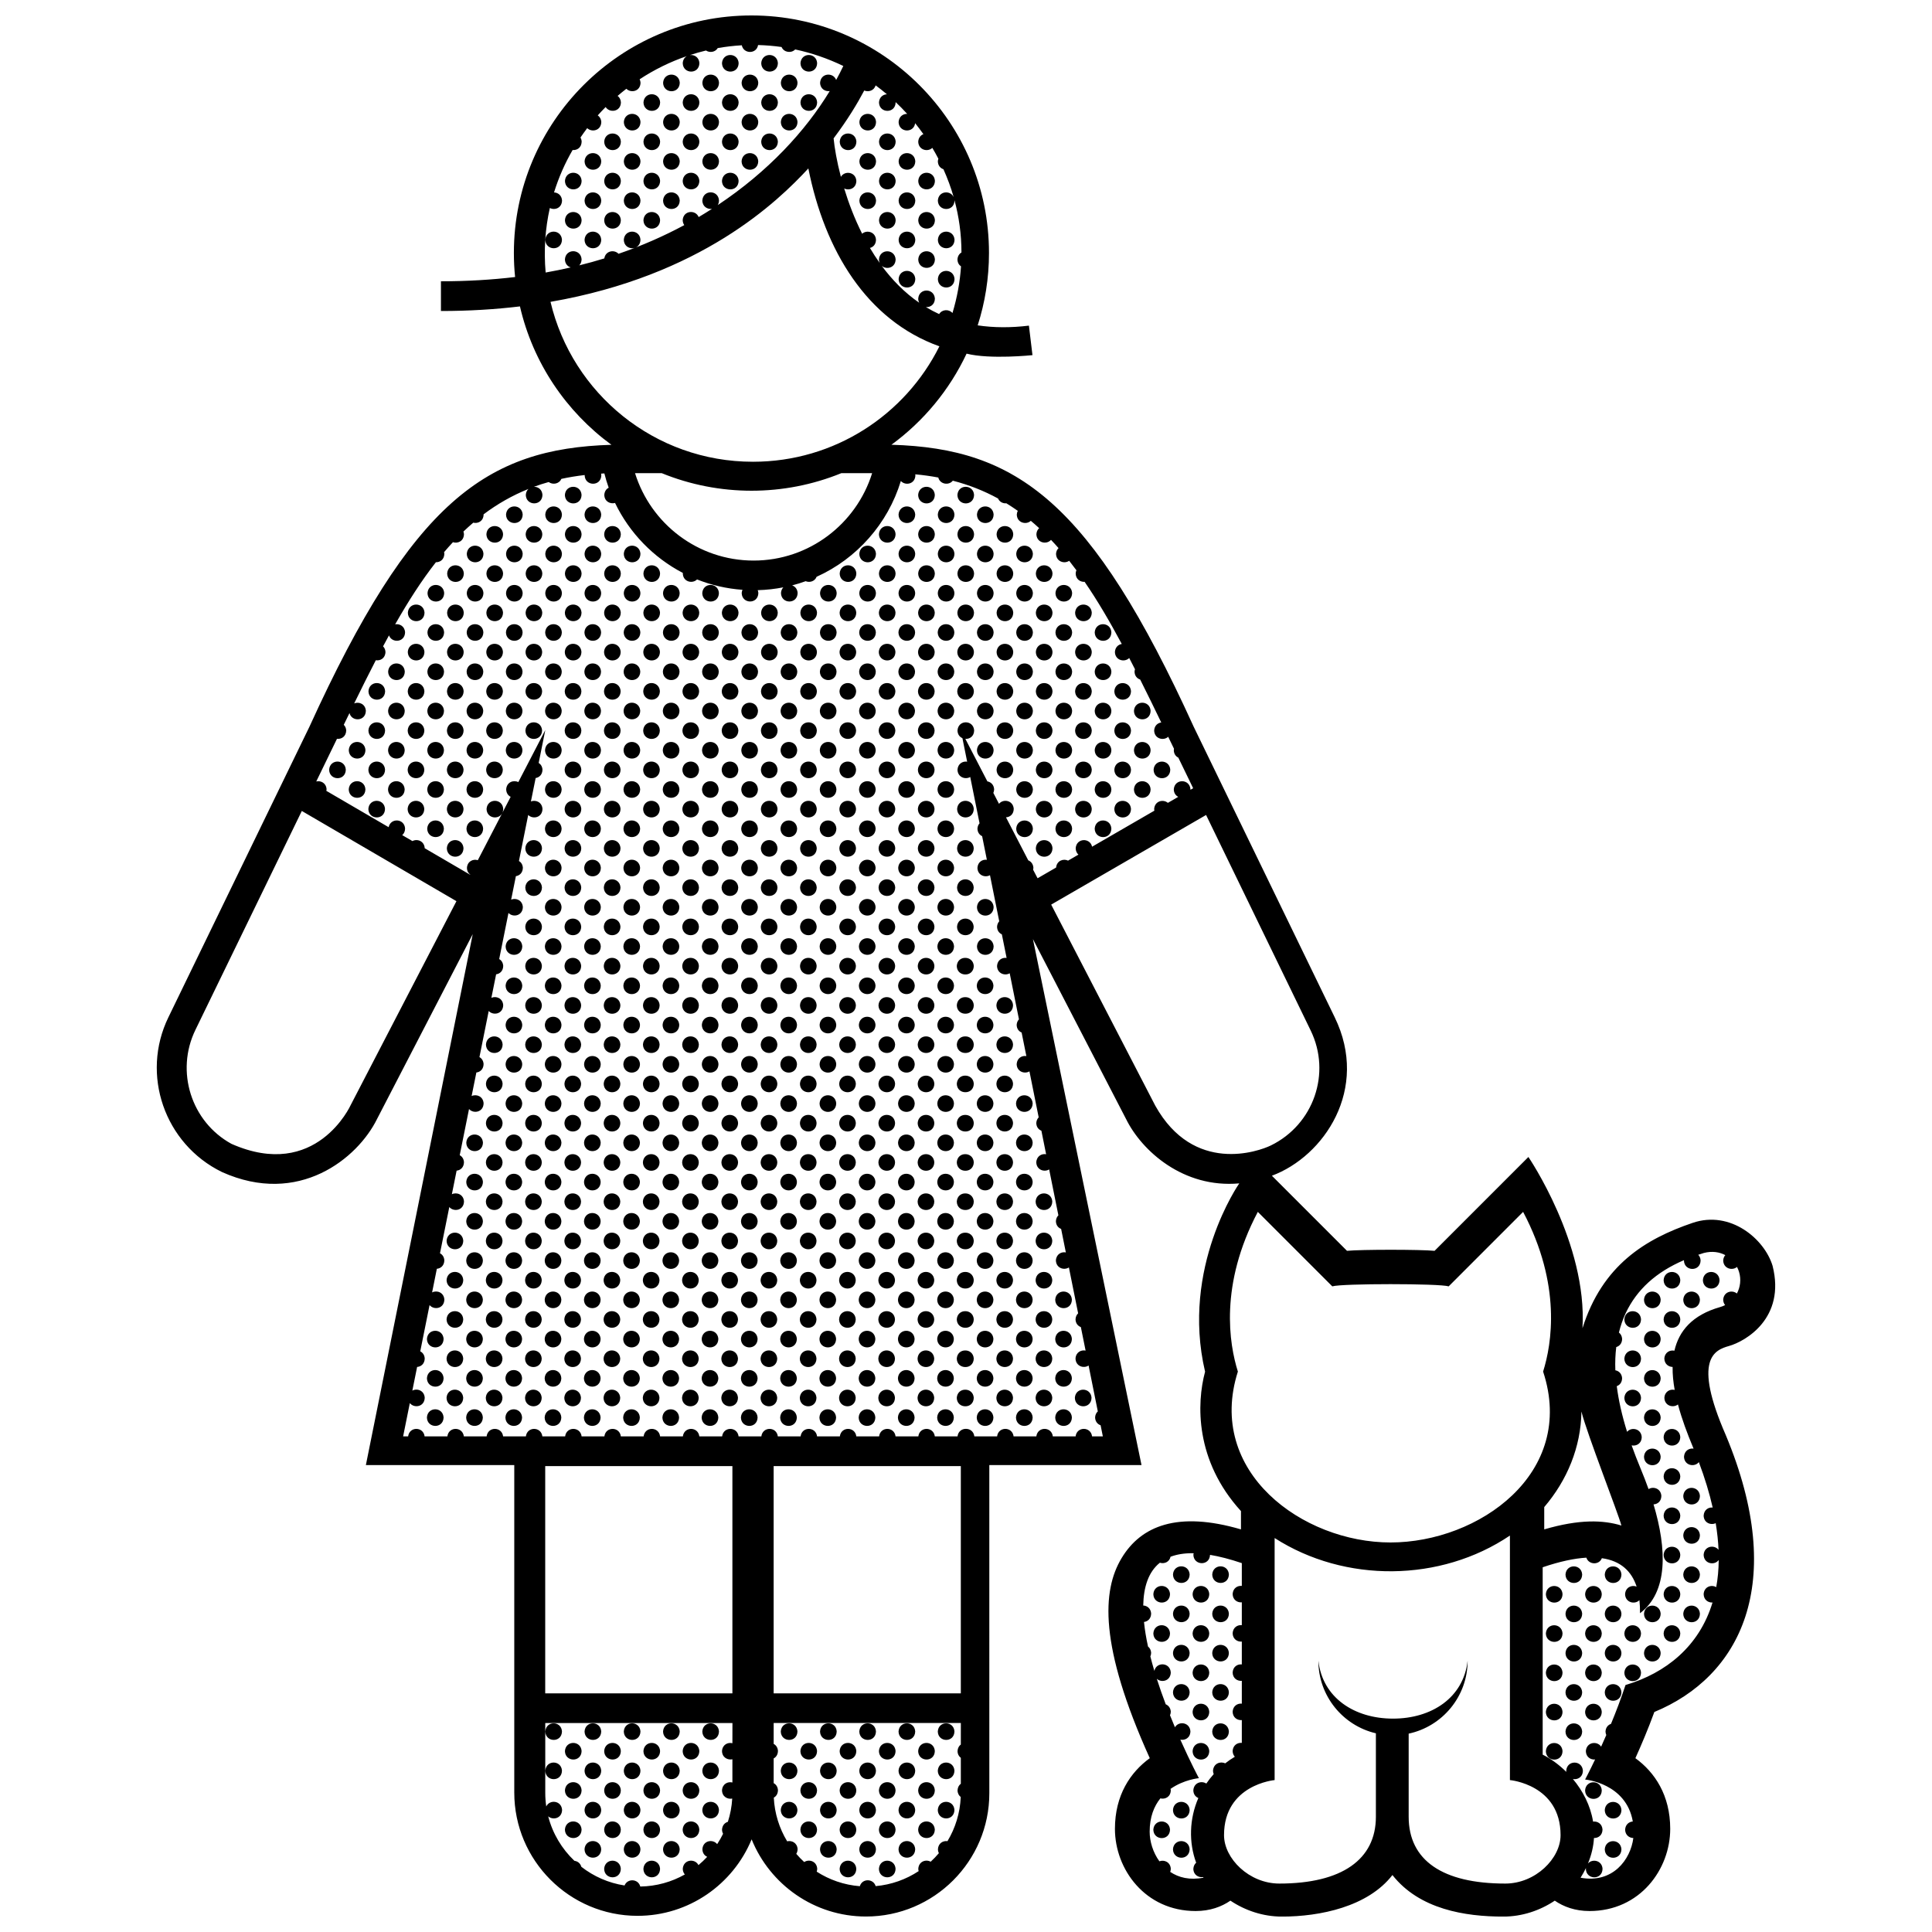 <?xml version="1.0" encoding="UTF-8"?>
<!-- Uploaded to: SVG Repo, www.svgrepo.com, Generator: SVG Repo Mixer Tools -->
<svg width="800px" height="800px" version="1.1" viewBox="144 144 512 512" xmlns="http://www.w3.org/2000/svg">
 <defs>
  <clipPath id="a">
   <path d="m185 148.09h430v503.81h-430z"/>
  </clipPath>
 </defs>
 <g clip-path="url(#a)">
  <path d="m602.21 500.7c4.367-1.238 15.043-7.359 11.547-21.227-2.141-7.133-11.176-14.801-21.172-11.406-12.637 4.293-23.961 11.273-29.211 27.926 1.324-22.449-14.332-45.379-14.332-45.379l-24.863 24.867c-3.742-0.371-19.469-0.371-23.211 0l-19.902-19.902c13.766-5.117 25.938-22.938 16.637-42.008l-37.359-76.973c-27.215-59.773-46.898-73.738-80.039-74.734l-0.09 0.02c8.535-6.242 15.418-14.539 19.941-24.164 6.238 1.578 17.461 0.398 17.461 0.398l-0.941-7.82c-4.816 0.586-9.34 0.555-13.574-0.074 1.941-6.051 2.992-12.488 2.992-19.184 0.012-34.703-28.234-62.945-62.949-62.945-34.711 0-62.961 28.242-62.961 62.957 0 2.152 0.109 4.273 0.324 6.363-6.133 0.727-12.676 1.129-19.652 1.129v7.875c7.43 0 14.398-0.434 20.938-1.219 3.449 14.957 12.238 27.891 24.242 36.676-33.141 0.996-52.812 14.965-80.039 74.734l-37.359 76.969c-7.402 15.176-1.047 33.578 14.176 41.016 20.348 9.16 35.973-3.617 41.105-14.043l25.363-48.996-28.32 140.71h39.328v86.777c0 18.016 14.66 32.672 32.672 32.672 13.629 0 25.336-8.387 30.23-20.27 4.848 11.98 16.602 20.453 30.309 20.453 18.02 0 32.684-14.656 32.684-32.672l-0.004-86.961h40.336l-28.777-139.4 24.68 47.688c4.152 8.434 15.176 18.398 30 17.055 0 0-15.562 22.258-9.059 49.898-2.266 8.414-2.691 23.566 9.512 36.949v4.848c-16.727-4.898-26.496-0.984-31.664 7.664-5.109 8.52-6.016 23.062 7.496 52.969-5.133 3.727-9.234 9.801-9.234 18.727 0 10.707 8.004 21.781 21.398 21.781 3.789 0 6.852-1.129 9.203-2.75 3.93 2.625 8.664 4.223 13.652 4.223 10.078 0 22.789-2.606 29.285-11.012 7.152 9.094 19.266 11.012 29.371 11.012 4.984 0 9.723-1.594 13.652-4.223 2.352 1.621 5.414 2.75 9.203 2.75 13.391 0 21.391-11.074 21.391-21.781 0-8.922-4.102-15-9.23-18.727 1.578-3.492 3.371-7.715 5.027-12.242 22.535-9.316 35.492-33.738 18.922-73.391-8.824-20.215-2.941-22.527 0.867-23.605zm-28.52 47.582c-4.805-1.473-11.105-1.719-20.453 1.02v-5.91c6.07-7.109 9.719-15.852 9.859-25.316 1.418 5.762 9.777 27.031 10.594 30.207zm-197.64-381.66c1.023 0.746 2.016 1.543 2.992 2.363-1.02 0.047-2.012 0.746-2.102 2.152 0.059 2.941 4.359 3.043 4.414-0.016 0-0.023-0.012-0.051-0.012-0.074 1.062 0.996 2.086 2.047 3.074 3.133-1.078-0.031-2.176 0.676-2.277 2.156 0.059 2.836 4.035 3.023 4.383 0.309 0.754 0.941 1.484 1.914 2.191 2.906-0.719 0.281-1.301 0.934-1.371 1.988 0.047 2.227 2.516 2.82 3.734 1.648 0.559 0.945 1.102 1.898 1.605 2.875-0.07 0.207-0.125 0.43-0.141 0.676 0.02 1.145 0.68 1.84 1.48 2.109 1.066 2.379 1.984 4.84 2.715 7.391-0.875-1.914-4.027-1.652-4.195 0.906 0.059 2.941 4.359 3.043 4.414-0.016-0.004-0.066-0.02-0.117-0.031-0.18 1.211 4.453 1.867 9.129 1.875 13.961-0.57 0.332-1.004 0.945-1.059 1.84 0.016 0.867 0.402 1.48 0.941 1.844-0.273 4.047-1.008 8.184-2.266 12.363-0.922-1.082-2.766-1.004-3.531 0.281-1.215-0.559-2.383-1.18-3.508-1.855 1.145 0.09 2.344-0.641 2.379-2.242-0.188-2.836-4.223-2.891-4.418 0.016 0.012 0.418 0.109 0.77 0.266 1.078-3.898-2.695-7.188-6.074-9.941-9.793 1.238 1.102 3.641 0.578 3.688-1.699-0.188-2.836-4.223-2.891-4.414 0.012 0.004 0.352 0.082 0.664 0.195 0.938-0.926-1.293-1.785-2.625-2.59-3.984 0.855-0.215 1.582-0.922 1.605-2.168-0.137-2.125-2.445-2.68-3.668-1.602-2.039-4.055-3.594-8.172-4.758-11.996 1.293 0.648 3.184 0.02 3.223-2-0.156-2.414-3.109-2.805-4.098-1.074-1.078-4.106-1.684-7.691-1.93-10.203 3.691-4.887 6.324-9.281 8.117-12.676 1.129 0.469 2.613 0.039 3.016-1.367zm-86.336 32.5c1.293 0.66 3.188 0.031 3.231-1.996-0.09-1.379-1.094-2.09-2.121-2.133 1.23-3.961 2.887-7.723 4.922-11.234 1.152 0.105 2.367-0.613 2.402-2.238-0.031-0.418-0.141-0.777-0.316-1.074 0.574-0.848 1.168-1.676 1.785-2.488 1.223 1.168 3.684 0.68 3.734-1.633-0.055-0.816-0.43-1.395-0.938-1.75 0.676-0.754 1.371-1.496 2.09-2.211 1.039 1.641 3.996 1.293 4.047-1.246-0.051-0.781-0.402-1.352-0.875-1.703 0.754-0.648 1.531-1.281 2.316-1.891 1.215 1.203 3.707 0.727 3.758-1.605-0.02-0.348-0.109-0.645-0.238-0.91 3.883-2.555 8.09-4.629 12.516-6.144-0.586 0.328-1.031 0.945-1.094 1.867 0.059 2.941 4.359 3.043 4.418-0.016-0.102-1.559-1.367-2.273-2.516-2.121 1.402-0.457 2.82-0.867 4.262-1.211 0.988 0.66 2.457 0.457 3.109-0.641 2.102-0.371 4.231-0.621 6.383-0.742 0.465 2.336 3.91 2.387 4.312-0.066 2.066 0.055 4.141 0.223 6.223 0.52 0.621 1.477 2.606 1.715 3.613 0.645 4.258 0.91 8.531 2.352 12.75 4.383-0.578 1.23-1.215 2.465-1.895 3.707-0.766-2.086-4.082-1.891-4.258 0.734 0.031 1.629 1.367 2.383 2.555 2.211-6.379 10.52-16.309 21.332-29.684 30.219 0.203-0.332 0.328-0.734 0.336-1.238-0.18-2.836-4.223-2.891-4.414 0.016 0.031 1.629 1.367 2.383 2.555 2.215-1.152 0.734-2.324 1.465-3.527 2.176-0.816-2.012-4.062-1.789-4.231 0.805 0.012 0.539 0.172 0.984 0.418 1.328-5.359 2.883-11.168 5.453-17.422 7.602-1.133-1.195-3.457-0.812-3.769 1.223-2.16 0.672-4.379 1.281-6.641 1.84 0.359-0.371 0.605-0.902 0.621-1.602-0.188-2.836-4.223-2.891-4.418 0.012 0.023 1.164 0.715 1.879 1.535 2.137-2.172 0.5-4.383 0.953-6.644 1.352-0.523-5.941-0.105-11.684 1.109-17.094zm0.176 24.871c39.957-6.938 60.211-26.586 68.332-35.355 4.332 21.746 15.453 40.234 34.727 47.141-9.043 18.137-27.762 30.59-49.398 30.59-26.066 0.012-47.891-18.066-53.66-42.375zm85.234 45.398c-4.168 13.402-16.668 23.164-31.414 23.164-14.75 0-27.258-9.766-31.418-23.164h7.07c15.227 6.207 32.387 6.207 47.609 0zm-138.19 167.47s-9.113 20.191-31.594 10.27c-10.652-5.824-14.918-19.199-9.543-30.219l28.188-58 40.977 23.906zm101.16 169.11c-1.203-0.309-2.641 0.367-2.754 2.074 0.035 1.719 1.516 2.457 2.754 2.176v6.152c-1.203-0.301-2.641 0.367-2.754 2.074 0.035 1.699 1.477 2.445 2.707 2.191-0.121 2.137-0.523 4.203-1.152 6.16-0.801 0.238-1.473 0.91-1.551 2.051 0.012 0.438 0.109 0.805 0.281 1.117-0.465 0.953-0.988 1.867-1.566 2.75-1.117-1.41-3.762-1.008-3.914 1.336 0.02 1.043 0.574 1.715 1.273 2.023-0.727 0.777-1.496 1.516-2.316 2.195-0.926-1.828-3.988-1.543-4.16 0.984 0.012 0.629 0.227 1.129 0.551 1.496-3.496 1.98-7.523 3.129-11.809 3.199-0.527-2.086-3.414-2.207-4.168-0.281-4.277-0.656-8.191-2.41-11.457-4.953-0.262-0.957-1.02-1.484-1.832-1.582-3.32-3.152-5.773-7.215-6.949-11.789 1.25 1.094 3.633 0.57 3.68-1.703-0.16-2.5-3.309-2.836-4.195-0.902-0.168-1.168-0.262-2.367-0.262-3.582v-18.535h49.605zm0-13.219h-49.605v-60.227h49.605zm60.535 13.566c-0.48 0.348-0.82 0.926-0.871 1.727 0.016 0.832 0.371 1.43 0.871 1.797v6.871c-0.48 0.352-0.82 0.926-0.871 1.727 0.016 0.816 0.359 1.41 0.848 1.785-0.18 4.266-1.441 8.258-3.516 11.699-1.152-0.168-2.422 0.52-2.527 2.117 0.004 0.414 0.102 0.766 0.25 1.062-0.676 0.801-1.395 1.559-2.168 2.266-1.266-0.699-3.16-0.102-3.289 1.875 0.004 0.227 0.047 0.434 0.098 0.621-3.324 2.195-7.211 3.602-11.391 3.977-0.613-2.055-3.594-2.086-4.195 0.02-4.191-0.328-8.082-1.699-11.43-3.856 0.074-0.23 0.133-0.488 0.137-0.777-0.133-2.012-2.191-2.613-3.449-1.77-0.746-0.68-1.445-1.406-2.102-2.176 0.207-0.332 0.344-0.746 0.352-1.258-0.109-1.672-1.559-2.363-2.766-2.062-2.066-3.41-3.332-7.352-3.543-11.574 0.621-0.336 1.082-0.984 1.102-1.977-0.059-0.922-0.527-1.535-1.137-1.863v-6.551c0.637-0.332 1.113-0.984 1.137-1.988-0.059-0.922-0.527-1.535-1.137-1.863v-5.547h49.605zm0-13.566h-49.605v-60.227h49.605zm19.168-218.25c0.035-0.168 0.059-0.336 0.066-0.535-0.07-1.027-0.648-1.684-1.359-1.969l-5.906-11.402c1.031-0.055 2.023-0.77 2.055-2.231-0.145-2.281-2.785-2.754-3.906-1.344l-1.5-2.891c0.121-0.277 0.203-0.59 0.211-0.961-0.082-1.234-0.891-1.93-1.793-2.098l-5.836-11.266c1.129 0.074 2.309-0.656 2.332-2.242-0.188-2.836-4.223-2.887-4.414 0.016 0.02 1.055 0.59 1.738 1.305 2.039l1.254 6.231c-1.16-0.18-2.453 0.52-2.559 2.125 0.039 2.023 2.086 2.695 3.375 1.93l2.469 12.27c-0.301 0.348-0.516 0.812-0.555 1.41 0.02 1.02 0.555 1.688 1.238 2.004l1.258 6.262c-1.145-0.152-2.398 0.543-2.5 2.133 0.039 2 2.023 2.676 3.324 1.953l2.453 12.211c-0.316 0.352-0.539 0.82-0.578 1.441 0.02 1.039 0.574 1.707 1.273 2.019l1.258 6.254c-1.152-0.172-2.43 0.523-2.535 2.125 0.047 2.012 2.062 2.691 3.356 1.941l2.453 12.203c-0.328 0.352-0.57 0.832-0.609 1.465 0.02 1.059 0.59 1.734 1.316 2.035l1.254 6.238c-1.16-0.188-2.457 0.508-2.57 2.125 0.039 2.023 2.098 2.699 3.387 1.926l2.449 12.191c-0.344 0.352-0.59 0.836-0.637 1.484 0.023 1.078 0.613 1.762 1.355 2.055l1.25 6.231c-1.168-0.211-2.492 0.484-2.606 2.117 0.047 2.039 2.125 2.711 3.414 1.906l2.445 12.168c-0.359 0.352-0.613 0.863-0.66 1.531 0.023 1.094 0.629 1.785 1.387 2.07l1.25 6.227c-1.176-0.23-2.527 0.453-2.637 2.106 0.047 2.062 2.156 2.715 3.445 1.879l2.449 12.16c-0.383 0.359-0.648 0.871-0.691 1.562 0.02 1.113 0.648 1.797 1.414 2.086l1.254 6.223c-1.184-0.25-2.562 0.43-2.672 2.098 0.039 2.074 2.188 2.727 3.465 1.855l2.445 12.16c-0.395 0.352-0.672 0.883-0.719 1.582 0.031 1.129 0.672 1.824 1.461 2.098l0.59 2.938h-2.856c-0.316-2.621-4.031-2.664-4.363 0h-6.035c-0.316-2.621-4.031-2.664-4.367 0h-6.031c-0.324-2.621-4.035-2.664-4.367 0h-6.035c-0.16-1.336-1.199-2-2.227-1.988-1.027-0.02-2.055 0.637-2.227 1.988l-6.019 0.004c-0.324-2.621-4.031-2.664-4.367 0h-6.035c-0.316-2.621-4.031-2.664-4.363 0h-6.035c-0.324-2.621-4.031-2.664-4.363 0h-6.039c-0.324-2.621-4.027-2.664-4.363 0h-6.035c-0.324-2.621-4.031-2.664-4.367 0h-6.035c-0.316-2.621-4.027-2.664-4.363 0h-6.035c-0.324-2.621-4.031-2.664-4.367 0h-6.035c-0.316-2.621-4.027-2.664-4.363 0h-6.035c-0.324-2.621-4.031-2.664-4.363 0h-6.035c-0.324-2.621-4.031-2.664-4.367-0.004h-6.035c-0.324-2.613-4.031-2.66-4.367 0h-6.035c-0.324-2.613-4.031-2.66-4.367 0h-6.035c-0.324-2.613-4.027-2.66-4.367 0h-6.035c-0.324-2.613-4.027-2.66-4.363 0h-1.328l1.777-8.82c1.129 1.445 3.894 1.031 3.945-1.422-0.121-1.918-2.012-2.559-3.281-1.875l1.266-6.277c1.023-0.074 1.988-0.812 2.016-2.246-0.059-0.945-0.551-1.57-1.184-1.891l2.469-12.262c1.145 1.406 3.871 0.977 3.918-1.457-0.121-1.898-1.977-2.543-3.246-1.891l1.258-6.266c1.008-0.086 1.953-0.816 1.984-2.242-0.059-0.926-0.539-1.547-1.152-1.867l2.469-12.254c1.16 1.367 3.84 0.938 3.891-1.484-0.121-1.879-1.941-2.527-3.211-1.91l1.258-6.246c0.992-0.102 1.918-0.836 1.949-2.242-0.059-0.918-0.523-1.527-1.125-1.855l2.465-12.238c1.168 1.328 3.812 0.887 3.863-1.512-0.121-1.863-1.906-2.519-3.176-1.93l1.258-6.238c0.984-0.109 1.891-0.848 1.914-2.238-0.059-0.898-0.508-1.508-1.098-1.84l2.457-12.223c1.184 1.293 3.789 0.836 3.84-1.543-0.121-1.844-1.875-2.504-3.133-1.945l1.254-6.227c0.969-0.125 1.855-0.855 1.883-2.231-0.059-0.883-0.492-1.484-1.066-1.82l2.457-12.211c1.199 1.258 3.762 0.785 3.809-1.57-0.121-1.828-1.84-2.492-3.098-1.965l1.254-6.219c0.957-0.137 1.82-0.867 1.848-2.223-0.059-0.867-0.48-1.465-1.039-1.797l2.453-12.195c1.215 1.219 3.738 0.734 3.785-1.602-0.117-1.809-1.805-2.484-3.062-1.98l1.254-6.207c0.941-0.145 1.785-0.875 1.809-2.215-0.055-0.852-0.465-1.441-1.008-1.785l1.754-8.707-7.148 13.785c-1.266-0.629-3.09-0.012-3.215 1.918 0.016 0.992 0.523 1.656 1.184 1.988l-2.176 4.191c0.121-0.281 0.195-0.609 0.207-0.988-0.188-2.836-4.223-2.891-4.418 0.016 0.055 2.559 3.305 2.961 4.191 1.02l-6.508 12.551c-1.23-0.383-2.766 0.266-2.883 2.031 0.016 0.84 0.383 1.441 0.891 1.809l-0.016 0.031-12.066-7.039v-0.016c-0.121-1.91-1.988-2.555-3.254-1.883l-2.707-1.578c0.438-0.371 0.746-0.945 0.762-1.742-0.176-2.707-3.856-2.871-4.359-0.359l-16.512-9.629c0.02-0.137 0.059-0.262 0.066-0.414-0.105-1.664-1.531-2.363-2.734-2.074l5.266-10.844c0.074-0.156 0.145-0.309 0.223-0.457 1.164 0.133 2.414-0.586 2.449-2.227-0.039-0.648-0.297-1.133-0.648-1.484 0.508-1.047 1.012-2.09 1.516-3.117 0.574 2.352 4.281 2.242 4.336-0.594-0.121-1.824-1.828-2.488-3.09-1.965 1.934-3.961 3.84-7.777 5.727-11.438 1.195 0.195 2.527-0.516 2.562-2.207-0.039-0.641-0.293-1.125-0.637-1.473 0.523-0.984 1.047-1.953 1.57-2.906 0.754 2.109 4.207 1.918 4.262-0.828-0.105-1.602-1.445-2.316-2.625-2.106 3.457-6.082 6.988-11.594 10.793-16.453 1.098 0.023 2.207-0.699 2.238-2.242-0.012-0.156-0.035-0.301-0.066-0.434 0.77-0.906 1.551-1.785 2.344-2.637 1.266 0.422 2.887-0.266 2.922-2.137-0.016-0.246-0.07-0.473-0.145-0.676 0.852-0.816 1.719-1.598 2.606-2.359 1.234 0.309 2.707-0.383 2.742-2.172 0-0.016-0.004-0.023-0.004-0.039 3.633-2.734 7.566-4.988 11.895-6.731-0.387 0.359-0.66 0.883-0.707 1.582 0.059 2.941 4.359 3.043 4.414-0.016-0.098-1.441-1.184-2.16-2.258-2.141 1.266-0.469 2.574-0.875 3.91-1.254 1.059 0.789 2.769 0.527 3.352-0.836 1.988-0.434 4.051-0.77 6.191-1.02 0 0.02-0.004 0.039-0.012 0.066 0.059 2.941 4.359 3.043 4.418-0.016-0.012-0.145-0.031-0.289-0.059-0.418 0.293-0.016 0.57-0.047 0.863-0.059 0.316 1.293 0.711 2.555 1.148 3.793-0.625 0.316-1.102 0.945-1.164 1.898 0.035 1.77 1.586 2.484 2.848 2.141 3.828 7.949 10.168 14.473 17.977 18.547 0 0.039-0.016 0.074-0.02 0.121 0.047 2.254 2.57 2.828 3.773 1.598 3.773 1.5 7.82 2.445 12.043 2.75-0.105 0.25-0.191 0.523-0.211 0.852 0.059 2.938 4.359 3.043 4.418-0.016-0.02-0.281-0.086-0.523-0.172-0.746 2.316-0.059 4.586-0.316 6.793-0.746-0.344 0.359-0.59 0.855-0.629 1.512 0.059 2.938 4.359 3.043 4.414-0.016-0.07-1.078-0.695-1.754-1.457-2.016 1.219-0.316 2.414-0.684 3.586-1.109 1.059 0.434 2.422 0.059 2.898-1.168 10.656-4.801 18.887-14.062 22.328-25.391 1.176 1.32 3.805 0.867 3.856-1.523-0.004-0.09-0.035-0.16-0.051-0.242 2.117 0.188 4.152 0.48 6.117 0.848 0.457 1.832 2.82 2.156 3.848 0.84 4.348 1.125 8.309 2.711 11.98 4.711 0.398 0.926 1.324 1.367 2.215 1.281 1.027 0.629 2.035 1.301 3.023 1.996-0.141 0.281-0.238 0.605-0.262 0.984 0.047 2.211 2.488 2.812 3.719 1.664 0.746 0.625 1.484 1.27 2.207 1.941-0.398 0.352-0.684 0.887-0.73 1.598 0.051 2.312 2.699 2.856 3.871 1.508 0.676 0.711 1.344 1.43 1.996 2.18-0.359 0.352-0.621 0.848-0.664 1.516 0.047 2.086 2.207 2.731 3.481 1.848 0.648 0.816 1.289 1.652 1.918 2.508-0.105 0.246-0.176 0.523-0.195 0.848 0.031 1.547 1.23 2.293 2.371 2.223 3.414 4.961 6.641 10.48 9.848 16.465-0.918 0.152-1.738 0.848-1.82 2.117 0.047 2.262 2.586 2.836 3.789 1.602 0.508 0.984 1.02 1.98 1.531 2.984-0.055 0.191-0.105 0.395-0.117 0.621 0.023 1.145 0.691 1.84 1.492 2.106 1.84 3.664 3.688 7.453 5.586 11.375-0.938 0.125-1.789 0.82-1.879 2.121 0.047 2.211 2.488 2.812 3.719 1.668 0.156 0.332 0.316 0.664 0.484 1.004l1.055 2.172c-0.023 0.109-0.047 0.23-0.055 0.359 0.02 0.996 0.523 1.664 1.195 1.988l3.934 8.113-0.73 0.418c0-0.047 0.012-0.086 0.016-0.125-0.18-2.836-4.227-2.891-4.418 0.012 0.02 0.992 0.523 1.648 1.184 1.98l-2.754 1.594c-1.223-1.043-3.488-0.523-3.633 1.633 0 0.156 0.02 0.309 0.051 0.441l-16.5 9.547c-0.523-2.43-4.168-2.348-4.348 0.414 0.012 0.746 0.309 1.309 0.73 1.684l-2.746 1.586c-1.238-0.594-2.992-0.004-3.176 1.84l-4.906 2.836zm32.379 62.543-27.602-53.316 41.051-23.754 27.711 57.098c5.531 11.34 0.785 24.949-10.551 30.484-3.223 1.578-20.418 7.711-30.609-10.512zm21.875 70.434c-2.293-7.281-4.934-22.965 5.285-42.32l19.738 19.738c2.394-0.781 28.445-0.781 30.84 0l19.73-19.738c10.23 19.363 7.586 35.039 5.297 42.32 8.898 26.973-17.113 45.289-40.441 45.289s-48.918-18.723-40.449-45.289zm-6.594 105.77c0 0.344 0.082 0.641 0.188 0.906-0.719 0.797-1.367 1.641-1.961 2.508-1.258-0.832-3.293-0.262-3.438 1.785 0.02 1.062 0.598 1.738 1.328 2.047-2.402 5.535-2.562 11.754-0.578 17.141-0.414 0.359-0.699 0.898-0.746 1.617 0.035 1.648 1.395 2.387 2.602 2.191 0.031 0.051 0.059 0.105 0.098 0.152-3.637 0.73-6.578-0.012-8.832-1.527 0.09-0.246 0.145-0.523 0.156-0.832-0.117-1.793-1.77-2.449-3.023-1.977-1.715-2.367-2.578-5.285-2.578-7.844 0-3.926 1.18-6.769 2.836-8.828 1.238 0.316 2.727-0.367 2.766-2.168-0.012-0.125-0.051-0.238-0.07-0.348 3.551-2.492 7.516-2.84 7.516-2.84s-2.211-4.125-4.922-10.207c1.219 0.258 2.637-0.453 2.672-2.203-0.156-2.414-3.102-2.812-4.098-1.078-0.434-1.023-0.871-2.086-1.309-3.18 0.117-0.273 0.195-0.578 0.207-0.945-0.07-1.023-0.637-1.672-1.34-1.961-0.832-2.191-1.633-4.465-2.367-6.762 1.234 1.125 3.656 0.598 3.703-1.688-0.176-2.691-3.82-2.871-4.352-0.402-0.379-1.273-0.734-2.555-1.059-3.836 0.117-0.277 0.203-0.59 0.207-0.961-0.051-0.754-0.371-1.309-0.828-1.664-0.488-2.227-0.855-4.414-1.066-6.508 0.977-0.117 1.867-0.852 1.895-2.227-0.09-1.371-1.074-2.086-2.098-2.137 0.09-4.848 1.352-8.891 4.41-11.336 1.129 0.363 2.508-0.145 2.828-1.582 1.582-0.598 3.461-0.938 5.68-0.938 0.145 0 0.309 0.012 0.453 0.016-0.023 0.125-0.07 0.242-0.082 0.379 0.059 2.926 4.301 3.043 4.414 0.039 2.484 0.414 5.281 1.129 8.422 2.191v6.039c-1.129-0.117-2.328 0.578-2.434 2.137 0.035 1.578 1.281 2.328 2.434 2.215v6.047c-1.129-0.109-2.328 0.578-2.434 2.141 0.035 1.578 1.281 2.324 2.434 2.215v6.047c-1.129-0.117-2.328 0.574-2.434 2.137 0.035 1.578 1.281 2.324 2.434 2.215v6.047c-1.129-0.117-2.328 0.578-2.434 2.137 0.035 1.578 1.281 2.328 2.434 2.223v6.039c-1.129-0.109-2.328 0.578-2.434 2.141 0.016 0.656 0.246 1.16 0.586 1.531-0.91 0.539-1.762 1.129-2.562 1.754-1.262-0.613-3.09 0.008-3.223 1.941zm77.449 29.914c-16.621 0-25.594-6.156-25.594-17.699v-22.031c8.926-1.91 15.625-9.84 15.625-19.336-1.098 9.879-9.598 15.355-19.773 15.355-10.176 0-18.676-5.477-19.781-15.355 0 9.355 6.504 17.199 15.242 19.246v22.121c0 11.281-8.961 17.699-25.594 17.699-8 0-14.652-6.637-14.652-12.832 0-13.418 13.41-14.59 13.41-14.59v-64.148c18.633 11.965 43.984 11.738 62.355-0.656v64.801s13.422 1.168 13.422 14.59c0.004 6.195-6.652 12.836-14.66 12.836zm44.352-136.91c-0.031 1.977 0.176 4.016 0.551 6.086-1.199-0.289-2.621 0.395-2.731 2.086 0.047 2.152 2.336 2.769 3.598 1.77 1.031 3.906 2.504 7.785 3.965 11.285 0.059 0.141 0.105 0.281 0.172 0.422-1.152-0.168-2.422 0.527-2.535 2.133 0.051 2.352 2.805 2.883 3.934 1.438 1.598 4.254 2.812 8.262 3.664 12.031-1.113-0.102-2.293 0.598-2.394 2.137 0.039 1.941 1.906 2.629 3.199 2.012 0.402 2.465 0.66 4.828 0.75 7.07-1.109-1.441-3.797-1.031-3.949 1.32 0.051 2.402 2.906 2.91 3.996 1.367-0.023 2.551-0.246 4.941-0.66 7.199-1.266-0.742-3.211-0.145-3.336 1.844 0.031 1.543 1.219 2.293 2.352 2.227-3.523 11.621-12.359 18.695-23.059 21.867-1.184 3.598-2.523 7.098-3.844 10.293-0.754 0.258-1.387 0.926-1.457 2.023 0.004 0.352 0.09 0.66 0.207 0.934-0.473 1.082-0.934 2.117-1.367 3.082-1.043-1.594-3.883-1.238-4.047 1.184 0.035 1.578 1.289 2.336 2.449 2.215-1.57 3.289-2.648 5.316-2.648 5.316s10.887 0.945 12.641 11.117c-0.992 0.074-1.945 0.777-2.035 2.152 0.031 1.457 1.102 2.207 2.176 2.231-0.715 5.668-5.402 12.098-13.98 10.52 0.551-0.883 1.031-1.754 1.449-2.625-0.016 0.09-0.035 0.176-0.047 0.277 0.066 2.941 4.359 3.043 4.418-0.016-0.141-2.254-2.715-2.742-3.871-1.402 0.961-2.309 1.473-4.574 1.602-6.762 1.109 0.039 2.231-0.684 2.262-2.242-0.102-1.551-1.352-2.254-2.5-2.106-0.699-4.309-2.746-8.176-5.344-11.285 1.211 0.242 2.609-0.473 2.644-2.207-0.188-2.836-4.227-2.887-4.418 0.016 0 0.105 0.02 0.207 0.035 0.312-2-1.984-4.188-3.547-6.273-4.578v-49.66c4.555-1.547 8.379-2.352 11.574-2.543 0.613 1.914 3.394 2.016 4.109 0.141 5.047 0.711 7.898 3.5 9.211 7.527-1.254-0.504-2.934 0.141-3.059 1.996 0.051 2.262 2.602 2.836 3.797 1.594 0.125 1.109 0.176 2.262 0.16 3.465 7.473-5.637 7.129-16.992 3.586-28.844 1.043-0.047 2.047-0.777 2.074-2.242-0.125-1.98-2.137-2.602-3.394-1.805-0.641-1.793-1.336-3.586-2.074-5.359-0.898-2.141-1.691-4.219-2.414-6.231 1.219 0.262 2.644-0.449 2.676-2.203-0.141-2.258-2.727-2.746-3.879-1.391-1.355-4.324-2.258-8.348-2.734-12.102 0.766-0.273 1.391-0.957 1.414-2.106-0.082-1.234-0.891-1.934-1.789-2.098-0.09-2.156 0-4.203 0.238-6.152 0.828-0.238 1.531-0.945 1.559-2.16-0.051-0.77-0.387-1.336-0.855-1.688 0.453-1.809 1.043-3.543 1.809-5.164 2.953-6.231 8.031-10.852 15.445-14.027-0.004 0.035-0.02 0.055-0.02 0.09 0.066 2.941 4.359 3.043 4.418-0.016-0.039-0.641-0.289-1.145-0.629-1.492 0.492-0.16 0.984-0.328 1.496-0.484 2.223-0.562 4.141-0.242 5.68 0.574-0.309 0.344-0.523 0.812-0.559 1.41 0.051 2.18 2.414 2.793 3.656 1.719 0.227 0.434 0.414 0.875 0.543 1.324 0.598 1.98 0.332 4.031-0.57 5.723-1.23-1.031-3.481-0.52-3.633 1.641 0.016 0.598 0.215 1.066 0.516 1.426-0.418 0.211-0.863 0.395-1.328 0.523-7.406 2.102-10.918 6.363-12.113 11.562-1.188-0.25-2.559 0.422-2.672 2.09 0.043 1.453 1.117 2.199 2.195 2.219zm-215.51-329.92c0.191-2.902 4.231-2.848 4.414-0.012-0.062 3.059-4.356 2.953-4.414 0.012zm-5.207 5.203c0.191-2.902 4.231-2.848 4.414-0.016-0.055 3.059-4.352 2.965-4.414 0.016zm10.406 0c0.191-2.902 4.231-2.848 4.414-0.016-0.059 3.059-4.356 2.965-4.414 0.016zm-5.199 5.199c0.191-2.902 4.231-2.848 4.414-0.012-0.062 3.055-4.356 2.957-4.414 0.012zm10.398 0c0.195-2.902 4.231-2.848 4.418-0.012-0.062 3.055-4.359 2.957-4.418 0.012zm-5.199 5.207c0.191-2.902 4.231-2.852 4.414-0.016-0.059 3.059-4.356 2.957-4.414 0.016zm10.398 0c0.195-2.902 4.231-2.852 4.418-0.016-0.062 3.059-4.359 2.957-4.418 0.016zm-15.598 5.199c0.191-2.906 4.231-2.848 4.414-0.016-0.062 3.059-4.356 2.957-4.414 0.016zm10.398 0c0.195-2.906 4.231-2.848 4.418-0.016-0.062 3.059-4.359 2.957-4.418 0.016zm-5.199 5.203c0.191-2.902 4.231-2.848 4.414-0.012-0.059 3.051-4.356 2.953-4.414 0.012zm10.398 0c0.195-2.902 4.231-2.848 4.418-0.012-0.062 3.051-4.359 2.953-4.418 0.012zm-5.199 5.199c0.195-2.902 4.231-2.848 4.418-0.016-0.062 3.059-4.359 2.957-4.418 0.016zm10.402 0c0.191-2.902 4.231-2.848 4.414-0.016-0.055 3.059-4.352 2.957-4.414 0.016zm-5.203 5.199c0.195-2.902 4.231-2.848 4.418-0.012-0.062 3.059-4.359 2.953-4.418 0.012zm-5.199 5.203c0.195-2.902 4.231-2.852 4.418-0.016-0.062 3.059-4.359 2.961-4.418 0.016zm10.402 0c0.191-2.902 4.231-2.852 4.414-0.016-0.055 3.059-4.352 2.961-4.414 0.016zm-57.211-57.211c0.195-2.906 4.231-2.848 4.414-0.016-0.059 3.055-4.356 2.957-4.414 0.016zm10.398 0c0.195-2.906 4.231-2.848 4.418-0.016-0.062 3.055-4.356 2.957-4.418 0.016zm10.402 0c0.195-2.906 4.231-2.848 4.414-0.016-0.055 3.055-4.348 2.957-4.414 0.016zm-36.406 5.199c0.195-2.902 4.231-2.852 4.418-0.016-0.059 3.059-4.356 2.957-4.418 0.016zm10.406 0c0.191-2.902 4.231-2.852 4.414-0.016-0.059 3.059-4.356 2.957-4.414 0.016zm10.398 0c0.195-2.902 4.231-2.852 4.418-0.016-0.062 3.059-4.359 2.957-4.418 0.016zm10.402 0c0.191-2.902 4.231-2.852 4.414-0.016-0.055 3.059-4.356 2.957-4.414 0.016zm-36.406 5.199c0.195-2.902 4.231-2.848 4.414-0.016-0.059 3.062-4.352 2.957-4.414 0.016zm10.398 0c0.195-2.902 4.231-2.848 4.418-0.016-0.059 3.062-4.356 2.957-4.418 0.016zm10.406 0c0.195-2.902 4.231-2.848 4.414-0.016-0.059 3.062-4.356 2.957-4.414 0.016zm10.398 0c0.195-2.902 4.231-2.848 4.418-0.016-0.062 3.062-4.356 2.957-4.418 0.016zm10.402 0c0.195-2.902 4.231-2.848 4.414-0.016-0.055 3.062-4.348 2.957-4.414 0.016zm-46.809 5.199c0.195-2.902 4.231-2.848 4.414-0.012-0.055 3.059-4.348 2.953-4.414 0.012zm10.402 0c0.195-2.902 4.231-2.848 4.418-0.012-0.059 3.059-4.356 2.953-4.418 0.012zm10.406 0c0.191-2.902 4.231-2.848 4.414-0.012-0.059 3.059-4.356 2.953-4.414 0.012zm10.398 0c0.195-2.902 4.231-2.848 4.418-0.012-0.062 3.059-4.359 2.953-4.418 0.012zm10.402 0c0.191-2.902 4.231-2.848 4.414-0.012-0.055 3.059-4.356 2.953-4.414 0.012zm-46.809 5.203c0.191-2.902 4.231-2.848 4.414-0.016-0.055 3.059-4.356 2.965-4.414 0.016zm10.402 0c0.195-2.902 4.231-2.848 4.414-0.016-0.059 3.059-4.352 2.965-4.414 0.016zm10.398 0c0.195-2.902 4.231-2.848 4.418-0.016-0.059 3.059-4.356 2.965-4.418 0.016zm10.406 0c0.195-2.902 4.231-2.848 4.414-0.016-0.059 3.059-4.356 2.965-4.414 0.016zm10.398 0c0.195-2.902 4.231-2.848 4.418-0.016-0.062 3.059-4.356 2.965-4.418 0.016zm-46.809 5.199c0.195-2.902 4.231-2.848 4.418-0.012-0.062 3.055-4.356 2.957-4.418 0.012zm10.402 0c0.195-2.902 4.231-2.848 4.414-0.012-0.055 3.055-4.348 2.957-4.414 0.012zm10.402 0c0.195-2.902 4.231-2.848 4.418-0.012-0.059 3.055-4.356 2.957-4.418 0.012zm10.406 0c0.191-2.902 4.231-2.848 4.414-0.012-0.059 3.055-4.356 2.957-4.414 0.012zm10.398 0c0.195-2.902 4.231-2.848 4.418-0.012-0.062 3.055-4.359 2.957-4.418 0.012zm-46.809 5.207c0.195-2.902 4.231-2.852 4.418-0.016-0.062 3.059-4.359 2.957-4.418 0.016zm10.402 0c0.191-2.902 4.231-2.852 4.414-0.016-0.055 3.059-4.356 2.957-4.414 0.016zm10.402 0c0.195-2.902 4.231-2.852 4.414-0.016-0.059 3.059-4.352 2.957-4.414 0.016zm10.398 0c0.195-2.902 4.231-2.852 4.418-0.016-0.059 3.059-4.356 2.957-4.418 0.016zm10.406 0c0.195-2.902 4.231-2.852 4.414-0.016-0.059 3.059-4.356 2.957-4.414 0.016zm-36.41 5.199c0.195-2.906 4.231-2.848 4.418-0.016-0.062 3.059-4.356 2.957-4.418 0.016zm10.402 0c0.195-2.906 4.231-2.848 4.414-0.016-0.055 3.059-4.348 2.957-4.414 0.016zm10.402 0c0.195-2.906 4.231-2.848 4.418-0.016-0.059 3.059-4.356 2.957-4.418 0.016zm-26.004 5.203c0.195-2.902 4.231-2.848 4.418-0.012-0.062 3.051-4.359 2.953-4.418 0.012zm10.402 0c0.191-2.902 4.231-2.848 4.414-0.012-0.055 3.051-4.356 2.953-4.414 0.012zm10.402 0c0.195-2.902 4.231-2.848 4.414-0.012-0.059 3.051-4.352 2.953-4.414 0.012zm-21.594 5.184c-0.059 3.059-4.352 2.957-4.414 0.016 0.199-2.902 4.234-2.852 4.414-0.016zm5.988 0.016c0.195-2.902 4.231-2.848 4.418-0.016-0.062 3.059-4.356 2.957-4.418 0.016zm10.402 0c0.195-2.902 4.231-2.848 4.414-0.016-0.055 3.059-4.348 2.957-4.414 0.016zm-20.801 395.31c0.195-2.906 4.231-2.852 4.414-0.016-0.059 3.055-4.356 2.953-4.414 0.016zm10.398 0c0.195-2.906 4.231-2.852 4.418-0.016-0.062 3.055-4.356 2.953-4.418 0.016zm10.402 0c0.195-2.906 4.231-2.852 4.414-0.016-0.055 3.055-4.348 2.953-4.414 0.016zm10.402 0c0.195-2.906 4.231-2.852 4.418-0.016-0.059 3.055-4.356 2.953-4.418 0.016zm10.406 0c0.191-2.906 4.231-2.852 4.414-0.016-0.059 3.055-4.356 2.953-4.414 0.016zm-36.41 5.199c0.195-2.906 4.231-2.852 4.418-0.016-0.062 3.055-4.359 2.953-4.418 0.016zm10.402 0c0.191-2.906 4.231-2.852 4.414-0.016-0.055 3.055-4.356 2.953-4.414 0.016zm10.402 0c0.195-2.906 4.231-2.852 4.414-0.016-0.059 3.055-4.352 2.953-4.414 0.016zm10.398 0c0.195-2.906 4.231-2.852 4.418-0.016-0.059 3.055-4.356 2.953-4.418 0.016zm-36.402 5.199c0.195-2.902 4.231-2.852 4.414-0.016-0.059 3.059-4.356 2.957-4.414 0.016zm10.398 0c0.195-2.902 4.231-2.852 4.418-0.016-0.062 3.059-4.356 2.957-4.418 0.016zm10.402 0c0.195-2.902 4.231-2.852 4.414-0.016-0.055 3.059-4.348 2.957-4.414 0.016zm10.402 0c0.195-2.902 4.231-2.852 4.418-0.016-0.059 3.059-4.356 2.957-4.418 0.016zm10.406 0c0.191-2.902 4.231-2.852 4.414-0.016-0.059 3.059-4.356 2.957-4.414 0.016zm-36.41 5.199c0.195-2.902 4.231-2.848 4.418-0.016-0.062 3.066-4.359 2.957-4.418 0.016zm10.402 0c0.191-2.902 4.231-2.848 4.414-0.016-0.055 3.066-4.356 2.957-4.414 0.016zm10.402 0c0.195-2.902 4.231-2.848 4.414-0.016-0.059 3.066-4.352 2.957-4.414 0.016zm10.398 0c0.195-2.902 4.231-2.848 4.418-0.016-0.059 3.066-4.356 2.957-4.418 0.016zm-26.004 5.207c0.195-2.902 4.231-2.848 4.418-0.012-0.062 3.047-4.356 2.953-4.418 0.012zm10.402 0c0.195-2.902 4.231-2.848 4.414-0.012-0.055 3.047-4.348 2.953-4.414 0.012zm10.402 0c0.195-2.902 4.231-2.848 4.418-0.012-0.059 3.047-4.356 2.953-4.418 0.012zm10.406 0c0.191-2.902 4.231-2.848 4.414-0.012-0.059 3.047-4.356 2.953-4.414 0.012zm-36.41 5.199c0.195-2.902 4.231-2.848 4.418-0.016-0.062 3.059-4.359 2.957-4.418 0.016zm10.402 0c0.191-2.902 4.231-2.848 4.414-0.016-0.055 3.059-4.356 2.957-4.414 0.016zm10.402 0c0.195-2.902 4.231-2.848 4.414-0.016-0.059 3.059-4.352 2.957-4.414 0.016zm10.398 0c0.195-2.902 4.231-2.848 4.418-0.016-0.059 3.059-4.356 2.957-4.418 0.016zm-26.004 5.199c0.195-2.902 4.231-2.848 4.418-0.012-0.062 3.059-4.356 2.953-4.418 0.012zm10.402 0c0.195-2.902 4.231-2.848 4.414-0.012-0.055 3.059-4.348 2.953-4.414 0.012zm10.402 0c0.195-2.902 4.231-2.848 4.418-0.012-0.059 3.059-4.356 2.953-4.418 0.012zm-15.602 5.203c0.191-2.906 4.231-2.852 4.414-0.016-0.055 3.059-4.356 2.957-4.414 0.016zm10.402 0c0.195-2.906 4.231-2.852 4.414-0.016-0.059 3.059-4.352 2.957-4.414 0.016zm36.406-36.406c0.191-2.906 4.231-2.852 4.414-0.016-0.055 3.055-4.356 2.953-4.414 0.016zm10.402 0c0.191-2.906 4.231-2.852 4.414-0.016-0.059 3.055-4.352 2.953-4.414 0.016zm10.406 0c0.191-2.906 4.231-2.852 4.414-0.016-0.062 3.055-4.356 2.953-4.414 0.016zm10.398 0c0.195-2.906 4.231-2.852 4.418-0.016-0.062 3.055-4.359 2.953-4.418 0.016zm10.402 0c0.191-2.906 4.231-2.852 4.414-0.016-0.055 3.055-4.352 2.953-4.414 0.016zm-36.41 5.199c0.195-2.906 4.231-2.852 4.414-0.016-0.055 3.055-4.348 2.953-4.414 0.016zm10.402 0c0.191-2.906 4.231-2.852 4.414-0.016-0.055 3.055-4.352 2.953-4.414 0.016zm10.406 0c0.191-2.906 4.231-2.852 4.414-0.016-0.059 3.055-4.356 2.953-4.414 0.016zm10.398 0c0.195-2.906 4.231-2.852 4.418-0.016-0.062 3.055-4.359 2.953-4.418 0.016zm-36.406 5.199c0.191-2.902 4.231-2.852 4.414-0.016-0.055 3.059-4.356 2.957-4.414 0.016zm10.402 0c0.191-2.902 4.231-2.852 4.414-0.016-0.059 3.059-4.352 2.957-4.414 0.016zm10.406 0c0.191-2.902 4.231-2.852 4.414-0.016-0.062 3.059-4.356 2.957-4.414 0.016zm10.398 0c0.195-2.902 4.231-2.852 4.418-0.016-0.062 3.059-4.359 2.957-4.418 0.016zm10.402 0c0.191-2.902 4.231-2.852 4.414-0.016-0.055 3.059-4.352 2.957-4.414 0.016zm-36.41 5.199c0.195-2.902 4.231-2.848 4.414-0.016-0.055 3.066-4.348 2.957-4.414 0.016zm10.402 0c0.191-2.902 4.231-2.848 4.414-0.016-0.055 3.066-4.352 2.957-4.414 0.016zm10.406 0c0.191-2.902 4.231-2.848 4.414-0.016-0.059 3.066-4.356 2.957-4.414 0.016zm10.398 0c0.195-2.902 4.231-2.848 4.418-0.016-0.062 3.066-4.359 2.957-4.418 0.016zm-36.406 5.207c0.191-2.902 4.231-2.848 4.414-0.012-0.055 3.047-4.356 2.953-4.414 0.012zm10.402 0c0.191-2.902 4.231-2.848 4.414-0.012-0.059 3.047-4.352 2.953-4.414 0.012zm10.406 0c0.191-2.902 4.231-2.848 4.414-0.012-0.062 3.047-4.356 2.953-4.414 0.012zm10.398 0c0.195-2.902 4.231-2.848 4.418-0.012-0.062 3.047-4.359 2.953-4.418 0.012zm10.402 0c0.191-2.902 4.231-2.848 4.414-0.012-0.055 3.047-4.352 2.953-4.414 0.012zm-36.41 5.199c0.195-2.902 4.231-2.848 4.414-0.016-0.055 3.059-4.348 2.957-4.414 0.016zm10.402 0c0.191-2.902 4.231-2.848 4.414-0.016-0.055 3.059-4.352 2.957-4.414 0.016zm10.406 0c0.191-2.902 4.231-2.848 4.414-0.016-0.059 3.059-4.356 2.957-4.414 0.016zm10.398 0c0.195-2.902 4.231-2.848 4.418-0.016-0.062 3.059-4.359 2.957-4.418 0.016zm-26.004 5.199c0.191-2.902 4.231-2.848 4.414-0.012-0.059 3.059-4.352 2.953-4.414 0.012zm10.406 0c0.191-2.902 4.231-2.848 4.414-0.012-0.062 3.059-4.356 2.953-4.414 0.012zm10.398 0c0.195-2.902 4.231-2.848 4.418-0.012-0.062 3.059-4.359 2.953-4.418 0.012zm-15.605 5.203c0.191-2.906 4.231-2.852 4.414-0.016-0.055 3.059-4.352 2.957-4.414 0.016zm10.406 0c0.191-2.906 4.231-2.852 4.414-0.016-0.059 3.059-4.356 2.957-4.414 0.016zm-78.801-364.11c-0.059 3.055-4.359 2.957-4.418 0.016 0.195-2.906 4.234-2.852 4.418-0.016zm93.617 0c-0.059 3.055-4.359 2.957-4.418 0.016 0.195-2.906 4.234-2.852 4.418-0.016zm10.402 0c-0.059 3.055-4.352 2.957-4.414 0.016 0.188-2.906 4.227-2.852 4.414-0.016zm-119.62 5.199c-0.059 3.055-4.359 2.957-4.414 0.016 0.195-2.902 4.231-2.852 4.414-0.016zm10.398 0c-0.059 3.055-4.352 2.957-4.414 0.016 0.199-2.902 4.234-2.852 4.414-0.016zm10.406 0c-0.059 3.055-4.359 2.957-4.418 0.016 0.195-2.902 4.234-2.852 4.418-0.016zm83.219 0c-0.059 3.055-4.359 2.957-4.418 0.016 0.195-2.902 4.231-2.852 4.418-0.016zm10.398 0c-0.059 3.055-4.352 2.957-4.414 0.016 0.191-2.902 4.231-2.852 4.414-0.016zm-119.62 5.199c-0.059 3.059-4.359 2.957-4.418 0.016 0.191-2.902 4.234-2.848 4.418-0.016zm10.398 0c-0.059 3.059-4.359 2.957-4.414 0.016 0.195-2.902 4.234-2.848 4.414-0.016zm10.406 0c-0.059 3.059-4.359 2.957-4.418 0.016 0.195-2.902 4.234-2.848 4.418-0.016zm10.402 0c-0.059 3.059-4.359 2.957-4.414 0.016 0.188-2.902 4.227-2.848 4.414-0.016zm72.812 0c-0.059 3.059-4.352 2.957-4.414 0.016 0.191-2.902 4.231-2.848 4.414-0.016zm10.402 0c-0.059 3.059-4.359 2.957-4.418 0.016 0.195-2.902 4.234-2.848 4.418-0.016zm10.402 0c-0.059 3.059-4.352 2.957-4.414 0.016 0.188-2.902 4.227-2.848 4.414-0.016zm-130.02 5.207c-0.059 3.055-4.359 2.953-4.418 0.012 0.191-2.906 4.234-2.852 4.418-0.012zm10.398 0c-0.059 3.055-4.359 2.953-4.414 0.012 0.195-2.906 4.231-2.852 4.414-0.012zm10.398 0c-0.059 3.055-4.352 2.953-4.414 0.012 0.199-2.906 4.234-2.852 4.414-0.012zm10.406 0c-0.059 3.055-4.359 2.953-4.418 0.012 0.195-2.906 4.234-2.852 4.418-0.012zm10.402 0c-0.059 3.055-4.352 2.953-4.414 0.012 0.191-2.906 4.234-2.852 4.414-0.012zm62.414 0c-0.059 3.055-4.352 2.953-4.414 0.012 0.191-2.906 4.227-2.852 4.414-0.012zm10.402 0c-0.059 3.055-4.359 2.953-4.418 0.012 0.195-2.906 4.231-2.852 4.418-0.012zm10.398 0c-0.059 3.055-4.352 2.953-4.414 0.012 0.191-2.906 4.231-2.852 4.414-0.012zm-130.02 5.203c-0.059 3.055-4.352 2.957-4.418 0.016 0.191-2.914 4.231-2.856 4.418-0.016zm10.402 0c-0.059 3.055-4.359 2.957-4.418 0.016 0.191-2.914 4.234-2.856 4.418-0.016zm10.398 0c-0.059 3.055-4.359 2.957-4.414 0.016 0.195-2.914 4.234-2.856 4.414-0.016zm10.406 0c-0.059 3.055-4.359 2.957-4.418 0.016 0.195-2.914 4.234-2.856 4.418-0.016zm10.402 0c-0.059 3.055-4.359 2.957-4.414 0.016 0.188-2.914 4.227-2.856 4.414-0.016zm10.398 0c-0.059 3.055-4.352 2.957-4.414 0.016 0.191-2.914 4.234-2.856 4.414-0.016zm52.012 0c-0.059 3.055-4.359 2.957-4.414 0.016 0.188-2.914 4.231-2.856 4.414-0.016zm10.402 0c-0.059 3.055-4.352 2.957-4.414 0.016 0.191-2.914 4.231-2.856 4.414-0.016zm10.402 0c-0.059 3.055-4.359 2.957-4.418 0.016 0.195-2.914 4.234-2.856 4.418-0.016zm10.402 0c-0.059 3.055-4.352 2.957-4.414 0.016 0.188-2.914 4.227-2.856 4.414-0.016zm-140.43 5.199c-0.059 3.055-4.359 2.953-4.418 0.016 0.191-2.906 4.231-2.852 4.418-0.016zm10.402 0c-0.059 3.055-4.359 2.953-4.418 0.016 0.191-2.906 4.234-2.852 4.418-0.016zm10.398 0c-0.059 3.055-4.359 2.953-4.414 0.016 0.195-2.906 4.231-2.852 4.414-0.016zm10.398 0c-0.059 3.055-4.352 2.953-4.414 0.016 0.199-2.906 4.234-2.852 4.414-0.016zm10.406 0c-0.059 3.055-4.359 2.953-4.418 0.016 0.195-2.906 4.234-2.852 4.418-0.016zm10.402 0c-0.059 3.055-4.352 2.953-4.414 0.016 0.191-2.906 4.234-2.852 4.414-0.016zm10.402 0c-0.059 3.055-4.359 2.953-4.418 0.016 0.191-2.906 4.234-2.852 4.418-0.016zm10.398 0c-0.059 3.055-4.352 2.953-4.414 0.016 0.195-2.906 4.234-2.852 4.414-0.016zm31.211 0c-0.059 3.055-4.359 2.953-4.414 0.016 0.188-2.906 4.231-2.852 4.414-0.016zm10.402 0c-0.059 3.055-4.352 2.953-4.414 0.016 0.191-2.906 4.227-2.852 4.414-0.016zm10.402 0c-0.059 3.055-4.359 2.953-4.418 0.016 0.195-2.906 4.231-2.852 4.418-0.016zm10.398 0c-0.059 3.055-4.352 2.953-4.414 0.016 0.191-2.906 4.231-2.852 4.414-0.016zm-140.43 5.199c-0.062 3.059-4.356 2.957-4.418 0.016 0.195-2.902 4.234-2.852 4.418-0.016zm10.402 0c-0.059 3.055-4.352 2.957-4.418 0.016 0.191-2.902 4.231-2.852 4.418-0.016zm10.402 0c-0.059 3.055-4.359 2.957-4.418 0.016 0.191-2.902 4.234-2.852 4.418-0.016zm10.398 0c-0.059 3.055-4.359 2.957-4.414 0.016 0.195-2.902 4.234-2.852 4.414-0.016zm10.406 0c-0.059 3.055-4.359 2.957-4.418 0.016 0.195-2.902 4.234-2.852 4.418-0.016zm10.402 0c-0.059 3.055-4.359 2.957-4.414 0.016 0.188-2.902 4.227-2.852 4.414-0.016zm10.398 0c-0.059 3.059-4.352 2.957-4.414 0.016 0.191-2.902 4.234-2.852 4.414-0.016zm10.402 0c-0.059 3.059-4.356 2.957-4.418 0.016 0.199-2.902 4.234-2.852 4.418-0.016zm10.406 0c-0.062 3.059-4.359 2.957-4.418 0.016 0.195-2.902 4.231-2.852 4.418-0.016zm10.398 0c-0.059 3.055-4.359 2.957-4.418 0.016 0.195-2.902 4.234-2.852 4.418-0.016zm10.402 0c-0.059 3.055-4.352 2.957-4.414 0.016 0.191-2.902 4.227-2.852 4.414-0.016zm10.402 0c-0.059 3.055-4.359 2.957-4.414 0.016 0.188-2.902 4.231-2.852 4.414-0.016zm10.402 0c-0.059 3.055-4.352 2.957-4.414 0.016 0.191-2.902 4.231-2.852 4.414-0.016zm10.402 0c-0.062 3.059-4.359 2.957-4.418 0.016 0.195-2.902 4.234-2.852 4.418-0.016zm10.402 0c-0.059 3.055-4.352 2.957-4.414 0.016 0.188-2.902 4.227-2.852 4.414-0.016zm-140.43 5.199c-0.059 3.055-4.359 2.957-4.418 0.016 0.191-2.902 4.231-2.848 4.418-0.016zm10.402 0c-0.059 3.055-4.359 2.957-4.418 0.016 0.191-2.902 4.234-2.848 4.418-0.016zm10.398 0c-0.059 3.055-4.359 2.957-4.414 0.016 0.195-2.902 4.231-2.848 4.414-0.016zm10.398 0c-0.059 3.055-4.352 2.957-4.414 0.016 0.199-2.902 4.234-2.848 4.414-0.016zm10.406 0c-0.059 3.055-4.359 2.957-4.418 0.016 0.195-2.902 4.234-2.848 4.418-0.016zm10.402 0c-0.059 3.055-4.352 2.957-4.414 0.016 0.191-2.902 4.234-2.848 4.414-0.016zm10.402 0c-0.059 3.055-4.359 2.957-4.418 0.016 0.191-2.902 4.234-2.848 4.418-0.016zm10.398 0c-0.059 3.055-4.352 2.957-4.414 0.016 0.195-2.902 4.234-2.848 4.414-0.016zm10.406 0c-0.059 3.055-4.359 2.957-4.418 0.016 0.195-2.902 4.234-2.848 4.418-0.016zm10.402 0c-0.059 3.055-4.352 2.957-4.414 0.016 0.188-2.902 4.227-2.848 4.414-0.016zm10.402 0c-0.059 3.055-4.359 2.957-4.414 0.016 0.188-2.902 4.231-2.848 4.414-0.016zm10.402 0c-0.059 3.055-4.352 2.957-4.414 0.016 0.191-2.902 4.227-2.848 4.414-0.016zm10.402 0c-0.059 3.055-4.359 2.957-4.418 0.016 0.195-2.902 4.231-2.848 4.418-0.016zm10.398 0c-0.059 3.055-4.352 2.957-4.414 0.016 0.191-2.902 4.231-2.848 4.414-0.016zm-140.43 5.211c-0.059 3.055-4.352 2.953-4.414 0.012 0.191-2.91 4.231-2.856 4.414-0.012zm10.402 0c-0.059 3.055-4.352 2.953-4.418 0.012 0.191-2.91 4.231-2.856 4.418-0.012zm10.402 0c-0.059 3.055-4.359 2.953-4.418 0.012 0.191-2.91 4.234-2.856 4.418-0.012zm10.398 0c-0.059 3.055-4.359 2.953-4.414 0.012 0.195-2.91 4.234-2.856 4.414-0.012zm10.406 0c-0.059 3.055-4.359 2.953-4.418 0.012 0.195-2.91 4.234-2.856 4.418-0.012zm10.402 0c-0.059 3.055-4.359 2.953-4.414 0.012 0.188-2.91 4.227-2.856 4.414-0.012zm10.398 0c-0.059 3.055-4.352 2.953-4.414 0.012 0.191-2.91 4.234-2.856 4.414-0.012zm10.402 0c-0.059 3.055-4.359 2.953-4.418 0.012 0.199-2.91 4.234-2.856 4.418-0.012zm10.406 0c-0.059 3.055-4.352 2.953-4.414 0.012 0.191-2.91 4.227-2.856 4.414-0.012zm10.398 0c-0.059 3.055-4.359 2.953-4.418 0.012 0.195-2.91 4.234-2.856 4.418-0.012zm10.402 0c-0.059 3.055-4.352 2.953-4.414 0.012 0.191-2.91 4.227-2.856 4.414-0.012zm10.402 0c-0.059 3.055-4.359 2.953-4.414 0.012 0.188-2.91 4.231-2.856 4.414-0.012zm10.402 0c-0.059 3.055-4.352 2.953-4.414 0.012 0.191-2.91 4.231-2.856 4.414-0.012zm10.402 0c-0.059 3.055-4.359 2.953-4.418 0.012 0.195-2.91 4.234-2.856 4.418-0.012zm10.402 0c-0.059 3.055-4.352 2.953-4.414 0.012 0.188-2.91 4.227-2.856 4.414-0.012zm-150.83 5.199c-0.059 3.055-4.352 2.953-4.414 0.016 0.188-2.91 4.231-2.859 4.414-0.016zm10.402 0c-0.059 3.055-4.359 2.953-4.418 0.016 0.191-2.91 4.231-2.859 4.418-0.016zm10.402 0c-0.059 3.055-4.359 2.953-4.418 0.016 0.191-2.91 4.234-2.859 4.418-0.016zm10.398 0c-0.059 3.055-4.359 2.953-4.414 0.016 0.195-2.91 4.231-2.859 4.414-0.016zm10.398 0c-0.059 3.055-4.352 2.953-4.414 0.016 0.199-2.91 4.234-2.859 4.414-0.016zm10.406 0c-0.059 3.055-4.359 2.953-4.418 0.016 0.195-2.91 4.234-2.859 4.418-0.016zm10.402 0c-0.059 3.055-4.352 2.953-4.414 0.016 0.191-2.91 4.234-2.859 4.414-0.016zm10.402 0c-0.059 3.055-4.359 2.953-4.418 0.016 0.191-2.91 4.234-2.859 4.418-0.016zm10.398 0c-0.059 3.055-4.352 2.953-4.414 0.016 0.195-2.91 4.234-2.859 4.414-0.016zm10.406 0c-0.059 3.055-4.359 2.953-4.418 0.016 0.195-2.91 4.234-2.859 4.418-0.016zm10.402 0c-0.059 3.055-4.352 2.953-4.414 0.016 0.188-2.91 4.227-2.859 4.414-0.016zm10.402 0c-0.059 3.055-4.359 2.953-4.414 0.016 0.188-2.91 4.231-2.859 4.414-0.016zm10.402 0c-0.059 3.055-4.352 2.953-4.414 0.016 0.191-2.91 4.227-2.859 4.414-0.016zm10.402 0c-0.059 3.055-4.359 2.953-4.418 0.016 0.195-2.91 4.231-2.859 4.418-0.016zm10.398 0c-0.059 3.055-4.352 2.953-4.414 0.016 0.191-2.91 4.231-2.859 4.414-0.016zm-150.83 5.199c-0.059 3.055-4.352 2.953-4.414 0.016 0.191-2.91 4.234-2.859 4.414-0.016zm10.406 0c-0.059 3.055-4.352 2.953-4.414 0.016 0.191-2.91 4.231-2.859 4.414-0.016zm10.402 0c-0.059 3.055-4.352 2.953-4.418 0.016 0.191-2.91 4.231-2.859 4.418-0.016zm10.402 0c-0.059 3.055-4.359 2.953-4.418 0.016 0.191-2.91 4.234-2.859 4.418-0.016zm10.398 0c-0.059 3.055-4.359 2.953-4.414 0.016 0.195-2.91 4.234-2.859 4.414-0.016zm10.406 0c-0.059 3.055-4.359 2.953-4.418 0.016 0.195-2.91 4.234-2.859 4.418-0.016zm10.402 0c-0.059 3.055-4.359 2.953-4.414 0.016 0.188-2.91 4.227-2.859 4.414-0.016zm10.398 0c-0.059 3.055-4.352 2.953-4.414 0.016 0.191-2.91 4.234-2.859 4.414-0.016zm10.402 0c-0.059 3.055-4.359 2.953-4.418 0.016 0.199-2.91 4.234-2.859 4.418-0.016zm10.406 0c-0.059 3.055-4.352 2.953-4.414 0.016 0.191-2.91 4.227-2.859 4.414-0.016zm10.398 0c-0.059 3.055-4.359 2.953-4.418 0.016 0.195-2.91 4.234-2.859 4.418-0.016zm10.402 0c-0.059 3.055-4.352 2.953-4.414 0.016 0.191-2.91 4.227-2.859 4.414-0.016zm10.402 0c-0.059 3.055-4.359 2.953-4.414 0.016 0.188-2.91 4.231-2.859 4.414-0.016zm10.402 0c-0.059 3.055-4.352 2.953-4.414 0.016 0.191-2.91 4.231-2.859 4.414-0.016zm10.402 0c-0.059 3.055-4.359 2.953-4.418 0.016 0.195-2.91 4.234-2.859 4.418-0.016zm10.402 0c-0.059 3.055-4.352 2.953-4.414 0.016 0.188-2.91 4.227-2.859 4.414-0.016zm-150.83 5.199c-0.059 3.055-4.352 2.957-4.414 0.016 0.188-2.902 4.231-2.852 4.414-0.016zm10.402 0c-0.059 3.055-4.359 2.957-4.418 0.016 0.191-2.902 4.231-2.852 4.418-0.016zm10.402 0c-0.059 3.055-4.359 2.957-4.418 0.016 0.191-2.902 4.234-2.852 4.418-0.016zm10.398 0c-0.059 3.055-4.359 2.957-4.414 0.016 0.195-2.902 4.231-2.852 4.414-0.016zm10.398 0c-0.059 3.055-4.352 2.957-4.414 0.016 0.199-2.902 4.234-2.852 4.414-0.016zm10.406 0c-0.059 3.055-4.359 2.957-4.418 0.016 0.195-2.902 4.234-2.852 4.418-0.016zm10.402 0c-0.059 3.055-4.352 2.957-4.414 0.016 0.191-2.902 4.234-2.852 4.414-0.016zm10.402 0c-0.059 3.055-4.359 2.957-4.418 0.016 0.191-2.902 4.234-2.852 4.418-0.016zm10.398 0c-0.059 3.055-4.352 2.957-4.414 0.016 0.195-2.902 4.234-2.852 4.414-0.016zm10.406 0c-0.059 3.055-4.359 2.957-4.418 0.016 0.195-2.902 4.234-2.852 4.418-0.016zm10.402 0c-0.059 3.055-4.352 2.957-4.414 0.016 0.188-2.902 4.227-2.852 4.414-0.016zm10.402 0c-0.059 3.055-4.359 2.957-4.414 0.016 0.188-2.902 4.231-2.852 4.414-0.016zm10.402 0c-0.059 3.055-4.352 2.957-4.414 0.016 0.191-2.902 4.227-2.852 4.414-0.016zm10.402 0c-0.059 3.055-4.359 2.957-4.418 0.016 0.195-2.902 4.231-2.852 4.418-0.016zm10.398 0c-0.059 3.055-4.352 2.957-4.414 0.016 0.191-2.902 4.231-2.852 4.414-0.016zm-150.83 5.199c-0.059 3.055-4.352 2.957-4.414 0.016 0.191-2.902 4.234-2.848 4.414-0.016zm10.406 0c-0.059 3.055-4.352 2.957-4.414 0.016 0.191-2.902 4.231-2.848 4.414-0.016zm10.402 0c-0.059 3.055-4.352 2.957-4.418 0.016 0.191-2.902 4.231-2.848 4.418-0.016zm10.402 0c-0.059 3.055-4.359 2.957-4.418 0.016 0.191-2.902 4.234-2.848 4.418-0.016zm10.398 0c-0.059 3.055-4.359 2.957-4.414 0.016 0.195-2.902 4.234-2.848 4.414-0.016zm10.406 0c-0.059 3.055-4.359 2.957-4.418 0.016 0.195-2.902 4.234-2.848 4.418-0.016zm10.402 0c-0.059 3.055-4.359 2.957-4.414 0.016 0.188-2.902 4.227-2.848 4.414-0.016zm10.398 0c-0.059 3.055-4.352 2.957-4.414 0.016 0.191-2.902 4.234-2.848 4.414-0.016zm10.402 0c-0.059 3.055-4.359 2.957-4.418 0.016 0.199-2.902 4.234-2.848 4.418-0.016zm10.406 0c-0.059 3.055-4.352 2.957-4.414 0.016 0.191-2.902 4.227-2.848 4.414-0.016zm10.398 0c-0.059 3.055-4.359 2.957-4.418 0.016 0.195-2.902 4.234-2.848 4.418-0.016zm10.402 0c-0.059 3.055-4.352 2.957-4.414 0.016 0.191-2.902 4.227-2.848 4.414-0.016zm10.402 0c-0.059 3.055-4.359 2.957-4.414 0.016 0.188-2.902 4.231-2.848 4.414-0.016zm10.402 0c-0.059 3.055-4.352 2.957-4.414 0.016 0.191-2.902 4.231-2.848 4.414-0.016zm10.402 0c-0.059 3.055-4.359 2.957-4.418 0.016 0.195-2.902 4.234-2.848 4.418-0.016zm-150.83 5.207c-0.059 3.055-4.359 2.953-4.418 0.012 0.195-2.906 4.238-2.852 4.418-0.012zm10.406 0c-0.059 3.055-4.352 2.953-4.414 0.012 0.188-2.906 4.231-2.852 4.414-0.012zm10.402 0c-0.059 3.055-4.359 2.953-4.418 0.012 0.191-2.906 4.231-2.852 4.418-0.012zm10.402 0c-0.059 3.055-4.359 2.953-4.418 0.012 0.191-2.906 4.234-2.852 4.418-0.012zm10.398 0c-0.059 3.055-4.359 2.953-4.414 0.012 0.195-2.906 4.231-2.852 4.414-0.012zm10.398 0c-0.059 3.055-4.352 2.953-4.414 0.012 0.199-2.906 4.234-2.852 4.414-0.012zm10.406 0c-0.059 3.055-4.359 2.953-4.418 0.012 0.195-2.906 4.234-2.852 4.418-0.012zm10.402 0c-0.059 3.055-4.352 2.953-4.414 0.012 0.191-2.906 4.234-2.852 4.414-0.012zm10.402 0c-0.059 3.055-4.359 2.953-4.418 0.012 0.191-2.906 4.234-2.852 4.418-0.012zm10.398 0c-0.059 3.055-4.352 2.953-4.414 0.012 0.195-2.906 4.234-2.852 4.414-0.012zm10.406 0c-0.059 3.055-4.359 2.953-4.418 0.012 0.195-2.906 4.234-2.852 4.418-0.012zm10.402 0c-0.059 3.055-4.352 2.953-4.414 0.012 0.188-2.906 4.227-2.852 4.414-0.012zm10.402 0c-0.059 3.055-4.359 2.953-4.414 0.012 0.188-2.906 4.231-2.852 4.414-0.012zm10.402 0c-0.059 3.055-4.352 2.953-4.414 0.012 0.191-2.906 4.227-2.852 4.414-0.012zm10.402 0c-0.059 3.055-4.359 2.953-4.418 0.012 0.195-2.906 4.231-2.852 4.418-0.012zm10.398 0c-0.059 3.055-4.352 2.953-4.414 0.012 0.191-2.906 4.231-2.852 4.414-0.012zm-161.23 5.195c-0.059 3.059-4.352 2.957-4.414 0.016 0.191-2.902 4.231-2.852 4.414-0.016zm10.398 0c-0.059 3.059-4.352 2.957-4.414 0.016 0.191-2.902 4.234-2.852 4.414-0.016zm10.406 0c-0.059 3.059-4.352 2.957-4.414 0.016 0.191-2.902 4.231-2.852 4.414-0.016zm10.402 0c-0.059 3.059-4.352 2.957-4.418 0.016 0.191-2.902 4.231-2.852 4.418-0.016zm10.402 0c-0.059 3.059-4.359 2.957-4.418 0.016 0.191-2.902 4.234-2.852 4.418-0.016zm20.805 0c-0.059 3.059-4.359 2.957-4.418 0.016 0.195-2.902 4.234-2.852 4.418-0.016zm10.402 0c-0.059 3.059-4.359 2.957-4.414 0.016 0.188-2.902 4.227-2.852 4.414-0.016zm10.398 0c-0.059 3.059-4.352 2.957-4.414 0.016 0.191-2.902 4.234-2.852 4.414-0.016zm10.402 0c-0.059 3.059-4.359 2.957-4.418 0.016 0.199-2.902 4.234-2.852 4.418-0.016zm10.406 0c-0.059 3.059-4.352 2.957-4.414 0.016 0.191-2.902 4.227-2.852 4.414-0.016zm10.398 0c-0.059 3.059-4.359 2.957-4.418 0.016 0.195-2.902 4.234-2.852 4.418-0.016zm10.402 0c-0.059 3.059-4.352 2.957-4.414 0.016 0.191-2.902 4.227-2.852 4.414-0.016zm10.402 0c-0.059 3.059-4.359 2.957-4.414 0.016 0.188-2.902 4.231-2.852 4.414-0.016zm10.402 0c-0.059 3.059-4.352 2.957-4.414 0.016 0.191-2.902 4.231-2.852 4.414-0.016zm10.402 0c-0.059 3.059-4.359 2.957-4.418 0.016 0.195-2.902 4.234-2.852 4.418-0.016zm-150.83 5.203c-0.059 3.055-4.359 2.953-4.418 0.012 0.195-2.902 4.238-2.848 4.418-0.012zm10.406 0c-0.059 3.055-4.352 2.953-4.414 0.012 0.188-2.902 4.231-2.848 4.414-0.012zm10.402 0c-0.059 3.055-4.359 2.953-4.418 0.012 0.191-2.902 4.231-2.848 4.418-0.012zm10.402 0c-0.059 3.055-4.359 2.953-4.418 0.012 0.191-2.902 4.234-2.848 4.418-0.012zm20.797 0c-0.059 3.055-4.352 2.953-4.414 0.012 0.199-2.902 4.234-2.848 4.414-0.012zm10.406 0c-0.059 3.055-4.359 2.953-4.418 0.012 0.195-2.902 4.234-2.848 4.418-0.012zm10.402 0c-0.059 3.055-4.352 2.953-4.414 0.012 0.191-2.902 4.234-2.848 4.414-0.012zm10.402 0c-0.059 3.055-4.359 2.953-4.418 0.012 0.191-2.902 4.234-2.848 4.418-0.012zm10.398 0c-0.059 3.055-4.352 2.953-4.414 0.012 0.195-2.902 4.234-2.848 4.414-0.012zm10.406 0c-0.059 3.055-4.359 2.953-4.418 0.012 0.195-2.902 4.234-2.848 4.418-0.012zm10.402 0c-0.059 3.055-4.352 2.953-4.414 0.012 0.188-2.902 4.227-2.848 4.414-0.012zm10.402 0c-0.059 3.055-4.359 2.953-4.414 0.012 0.188-2.902 4.231-2.848 4.414-0.012zm10.402 0c-0.059 3.055-4.352 2.953-4.414 0.012 0.191-2.902 4.227-2.848 4.414-0.012zm10.402 0c-0.059 3.055-4.359 2.953-4.418 0.012 0.195-2.902 4.231-2.848 4.418-0.012zm10.398 0c-0.059 3.055-4.352 2.953-4.414 0.012 0.191-2.902 4.231-2.848 4.414-0.012zm-150.83 5.199c-0.059 3.055-4.352 2.957-4.414 0.016 0.191-2.906 4.234-2.852 4.414-0.016zm10.406 0c-0.059 3.055-4.352 2.957-4.414 0.016 0.191-2.906 4.231-2.852 4.414-0.016zm10.402 0c-0.059 3.055-4.352 2.957-4.418 0.016 0.191-2.906 4.231-2.852 4.418-0.016zm31.207 0c-0.059 3.055-4.359 2.957-4.418 0.016 0.195-2.906 4.234-2.852 4.418-0.016zm10.402 0c-0.059 3.055-4.359 2.957-4.414 0.016 0.188-2.906 4.227-2.852 4.414-0.016zm10.398 0c-0.059 3.055-4.352 2.957-4.414 0.016 0.191-2.906 4.234-2.852 4.414-0.016zm10.402 0c-0.059 3.055-4.359 2.957-4.418 0.016 0.199-2.906 4.234-2.852 4.418-0.016zm10.406 0c-0.059 3.055-4.352 2.957-4.414 0.016 0.191-2.906 4.227-2.852 4.414-0.016zm10.398 0c-0.059 3.055-4.359 2.957-4.418 0.016 0.195-2.906 4.234-2.852 4.418-0.016zm10.402 0c-0.059 3.055-4.352 2.957-4.414 0.016 0.191-2.906 4.227-2.852 4.414-0.016zm10.402 0c-0.059 3.055-4.359 2.957-4.414 0.016 0.188-2.906 4.231-2.852 4.414-0.016zm10.402 0c-0.059 3.055-4.352 2.957-4.414 0.016 0.191-2.906 4.231-2.852 4.414-0.016zm10.402 0c-0.059 3.055-4.359 2.957-4.418 0.016 0.195-2.906 4.234-2.852 4.418-0.016zm5.984 0.016c0.191-2.906 4.231-2.852 4.414-0.016-0.055 3.059-4.352 2.957-4.414 0.016zm-136.01 5.191c-0.059 3.055-4.359 2.957-4.418 0.016 0.191-2.914 4.231-2.852 4.418-0.016zm10.402 0c-0.059 3.055-4.359 2.957-4.418 0.016 0.191-2.914 4.234-2.852 4.418-0.016zm20.797 0c-0.059 3.055-4.352 2.957-4.414 0.016 0.199-2.914 4.234-2.852 4.414-0.016zm10.406 0c-0.059 3.055-4.359 2.957-4.418 0.016 0.195-2.914 4.234-2.852 4.418-0.016zm10.402 0c-0.059 3.055-4.352 2.957-4.414 0.016 0.191-2.914 4.234-2.852 4.414-0.016zm10.402 0c-0.059 3.055-4.359 2.957-4.418 0.016 0.191-2.914 4.234-2.852 4.418-0.016zm10.398 0c-0.059 3.055-4.352 2.957-4.414 0.016 0.195-2.914 4.234-2.852 4.414-0.016zm10.406 0c-0.059 3.055-4.359 2.957-4.418 0.016 0.195-2.914 4.234-2.852 4.418-0.016zm10.402 0c-0.059 3.055-4.352 2.957-4.414 0.016 0.188-2.914 4.227-2.852 4.414-0.016zm10.402 0c-0.059 3.055-4.359 2.957-4.414 0.016 0.188-2.914 4.231-2.852 4.414-0.016zm10.402 0c-0.059 3.055-4.352 2.957-4.414 0.016 0.191-2.914 4.227-2.852 4.414-0.016zm10.402 0c-0.059 3.055-4.359 2.957-4.418 0.016 0.195-2.914 4.231-2.852 4.418-0.016zm10.398 0c-0.059 3.055-4.352 2.957-4.414 0.016 0.191-2.914 4.231-2.852 4.414-0.016zm-130.02 5.199c-0.059 3.055-4.352 2.957-4.418 0.016 0.191-2.902 4.231-2.852 4.418-0.016zm20.801 0c-0.059 3.055-4.359 2.957-4.414 0.016 0.195-2.902 4.234-2.852 4.414-0.016zm10.406 0c-0.059 3.055-4.359 2.957-4.418 0.016 0.195-2.902 4.234-2.852 4.418-0.016zm10.402 0c-0.059 3.055-4.359 2.957-4.414 0.016 0.188-2.902 4.227-2.852 4.414-0.016zm10.398 0c-0.059 3.055-4.352 2.957-4.414 0.016 0.191-2.902 4.234-2.852 4.414-0.016zm10.402 0c-0.059 3.055-4.359 2.957-4.418 0.016 0.199-2.902 4.234-2.852 4.418-0.016zm10.406 0c-0.059 3.055-4.352 2.957-4.414 0.016 0.191-2.902 4.227-2.852 4.414-0.016zm10.398 0c-0.059 3.055-4.359 2.957-4.418 0.016 0.195-2.902 4.234-2.852 4.418-0.016zm10.402 0c-0.059 3.055-4.352 2.957-4.414 0.016 0.191-2.902 4.227-2.852 4.414-0.016zm10.402 0c-0.059 3.055-4.359 2.957-4.414 0.016 0.188-2.902 4.231-2.852 4.414-0.016zm10.402 0c-0.059 3.055-4.352 2.957-4.414 0.016 0.191-2.902 4.231-2.852 4.414-0.016zm10.402 0c-0.059 3.055-4.359 2.957-4.418 0.016 0.195-2.902 4.234-2.852 4.418-0.016zm5.984 0.016c0.191-2.902 4.231-2.848 4.414-0.016-0.055 3.051-4.352 2.957-4.414 0.016zm-104.81 5.184c-0.059 3.059-4.352 2.957-4.414 0.016 0.199-2.902 4.234-2.852 4.414-0.016zm10.406 0c-0.059 3.059-4.359 2.957-4.418 0.016 0.195-2.902 4.234-2.852 4.418-0.016zm10.402 0c-0.059 3.059-4.352 2.957-4.414 0.016 0.191-2.902 4.234-2.852 4.414-0.016zm10.402 0c-0.059 3.059-4.359 2.957-4.418 0.016 0.191-2.902 4.234-2.852 4.418-0.016zm10.398 0c-0.059 3.059-4.352 2.957-4.414 0.016 0.195-2.902 4.234-2.852 4.414-0.016zm10.406 0c-0.059 3.059-4.359 2.957-4.418 0.016 0.195-2.902 4.234-2.852 4.418-0.016zm10.402 0c-0.059 3.059-4.352 2.957-4.414 0.016 0.188-2.902 4.227-2.852 4.414-0.016zm10.402 0c-0.059 3.059-4.359 2.957-4.414 0.016 0.188-2.902 4.231-2.852 4.414-0.016zm10.402 0c-0.059 3.059-4.352 2.957-4.414 0.016 0.191-2.902 4.227-2.852 4.414-0.016zm10.402 0c-0.059 3.059-4.359 2.957-4.418 0.016 0.195-2.902 4.231-2.852 4.418-0.016zm10.398 0c-0.059 3.059-4.352 2.957-4.414 0.016 0.191-2.902 4.231-2.852 4.414-0.016zm-109.22 5.203c-0.059 3.055-4.359 2.953-4.414 0.012 0.195-2.902 4.234-2.848 4.414-0.012zm10.406 0c-0.059 3.055-4.359 2.953-4.418 0.012 0.195-2.902 4.234-2.848 4.418-0.012zm10.402 0c-0.059 3.055-4.359 2.953-4.414 0.012 0.188-2.902 4.227-2.848 4.414-0.012zm10.398 0c-0.059 3.055-4.352 2.953-4.414 0.012 0.191-2.902 4.234-2.848 4.414-0.012zm10.402 0c-0.059 3.055-4.359 2.953-4.418 0.012 0.199-2.902 4.234-2.848 4.418-0.012zm10.406 0c-0.059 3.055-4.352 2.953-4.414 0.012 0.191-2.902 4.227-2.848 4.414-0.012zm10.398 0c-0.059 3.055-4.359 2.953-4.418 0.012 0.195-2.902 4.234-2.848 4.418-0.012zm10.402 0c-0.059 3.055-4.352 2.953-4.414 0.012 0.191-2.902 4.227-2.848 4.414-0.012zm10.402 0c-0.059 3.055-4.359 2.953-4.414 0.012 0.188-2.902 4.231-2.848 4.414-0.012zm10.402 0c-0.059 3.055-4.352 2.953-4.414 0.012 0.191-2.902 4.231-2.848 4.414-0.012zm10.402 0c-0.059 3.055-4.359 2.953-4.418 0.012 0.195-2.902 4.234-2.848 4.418-0.012zm5.984 0.012c0.191-2.902 4.231-2.848 4.414-0.012-0.055 3.059-4.352 2.953-4.414 0.012zm-104.81 5.188c-0.059 3.055-4.352 2.957-4.414 0.016 0.199-2.906 4.234-2.852 4.414-0.016zm10.406 0c-0.059 3.055-4.359 2.957-4.418 0.016 0.195-2.906 4.234-2.852 4.418-0.016zm10.402 0c-0.059 3.055-4.352 2.957-4.414 0.016 0.191-2.906 4.234-2.852 4.414-0.016zm10.402 0c-0.059 3.055-4.359 2.957-4.418 0.016 0.191-2.906 4.234-2.852 4.418-0.016zm10.398 0c-0.059 3.055-4.352 2.957-4.414 0.016 0.195-2.906 4.234-2.852 4.414-0.016zm10.406 0c-0.059 3.055-4.359 2.957-4.418 0.016 0.195-2.906 4.234-2.852 4.418-0.016zm10.402 0c-0.059 3.055-4.352 2.957-4.414 0.016 0.188-2.906 4.227-2.852 4.414-0.016zm10.402 0c-0.059 3.055-4.359 2.957-4.414 0.016 0.188-2.906 4.231-2.852 4.414-0.016zm10.402 0c-0.059 3.055-4.352 2.957-4.414 0.016 0.191-2.906 4.227-2.852 4.414-0.016zm10.402 0c-0.059 3.055-4.359 2.957-4.418 0.016 0.195-2.906 4.231-2.852 4.418-0.016zm10.398 0c-0.059 3.055-4.352 2.957-4.414 0.016 0.191-2.906 4.231-2.852 4.414-0.016zm-109.22 5.203c-0.059 3.055-4.359 2.957-4.414 0.016 0.195-2.91 4.234-2.852 4.414-0.016zm10.406 0c-0.059 3.055-4.359 2.957-4.418 0.016 0.195-2.91 4.234-2.852 4.418-0.016zm10.402 0c-0.059 3.055-4.359 2.957-4.414 0.016 0.188-2.91 4.227-2.852 4.414-0.016zm10.398 0c-0.059 3.055-4.352 2.957-4.414 0.016 0.191-2.91 4.234-2.852 4.414-0.016zm10.402 0c-0.059 3.055-4.359 2.957-4.418 0.016 0.199-2.91 4.234-2.852 4.418-0.016zm10.406 0c-0.059 3.055-4.352 2.957-4.414 0.016 0.191-2.91 4.227-2.852 4.414-0.016zm10.398 0c-0.059 3.055-4.359 2.957-4.418 0.016 0.195-2.91 4.234-2.852 4.418-0.016zm10.402 0c-0.059 3.055-4.352 2.957-4.414 0.016 0.191-2.91 4.227-2.852 4.414-0.016zm10.402 0c-0.059 3.055-4.359 2.957-4.414 0.016 0.188-2.91 4.231-2.852 4.414-0.016zm10.402 0c-0.059 3.055-4.352 2.957-4.414 0.016 0.191-2.91 4.231-2.852 4.414-0.016zm10.402 0c-0.059 3.055-4.359 2.957-4.418 0.016 0.195-2.91 4.234-2.852 4.418-0.016zm5.984 0.016c0.191-2.906 4.231-2.848 4.414-0.016-0.055 3.055-4.352 2.957-4.414 0.016zm-115.21 5.184c-0.059 3.055-4.359 2.957-4.414 0.016 0.195-2.902 4.231-2.852 4.414-0.016zm10.398 0c-0.059 3.055-4.352 2.957-4.414 0.016 0.199-2.902 4.234-2.852 4.414-0.016zm10.406 0c-0.059 3.055-4.359 2.957-4.418 0.016 0.195-2.902 4.234-2.852 4.418-0.016zm10.402 0c-0.059 3.055-4.352 2.957-4.414 0.016 0.191-2.902 4.234-2.852 4.414-0.016zm10.402 0c-0.059 3.055-4.359 2.957-4.418 0.016 0.191-2.902 4.234-2.852 4.418-0.016zm10.398 0c-0.059 3.055-4.352 2.957-4.414 0.016 0.195-2.902 4.234-2.852 4.414-0.016zm10.406 0c-0.059 3.055-4.359 2.957-4.418 0.016 0.195-2.902 4.234-2.852 4.418-0.016zm10.402 0c-0.059 3.055-4.352 2.957-4.414 0.016 0.188-2.902 4.227-2.852 4.414-0.016zm10.402 0c-0.059 3.055-4.359 2.957-4.414 0.016 0.188-2.902 4.231-2.852 4.414-0.016zm10.402 0c-0.059 3.055-4.352 2.957-4.414 0.016 0.191-2.902 4.227-2.852 4.414-0.016zm10.402 0c-0.059 3.055-4.359 2.957-4.418 0.016 0.195-2.902 4.231-2.852 4.418-0.016zm10.398 0c-0.059 3.055-4.352 2.957-4.414 0.016 0.191-2.902 4.231-2.852 4.414-0.016zm-109.22 5.199c-0.059 3.059-4.359 2.957-4.414 0.016 0.195-2.902 4.234-2.844 4.414-0.016zm10.406 0c-0.059 3.059-4.359 2.957-4.418 0.016 0.195-2.902 4.234-2.844 4.418-0.016zm10.402 0c-0.059 3.059-4.359 2.957-4.414 0.016 0.188-2.902 4.227-2.844 4.414-0.016zm10.398 0c-0.059 3.059-4.352 2.957-4.414 0.016 0.191-2.902 4.234-2.844 4.414-0.016zm10.402 0c-0.059 3.059-4.359 2.957-4.418 0.016 0.199-2.902 4.234-2.844 4.418-0.016zm10.406 0c-0.059 3.059-4.352 2.957-4.414 0.016 0.191-2.902 4.227-2.844 4.414-0.016zm10.398 0c-0.059 3.059-4.359 2.957-4.418 0.016 0.195-2.902 4.234-2.844 4.418-0.016zm10.402 0c-0.059 3.059-4.352 2.957-4.414 0.016 0.191-2.902 4.227-2.844 4.414-0.016zm10.402 0c-0.059 3.059-4.359 2.957-4.414 0.016 0.188-2.902 4.231-2.844 4.414-0.016zm10.402 0c-0.059 3.059-4.352 2.957-4.414 0.016 0.191-2.902 4.231-2.844 4.414-0.016zm10.402 0c-0.059 3.059-4.359 2.957-4.418 0.016 0.195-2.902 4.234-2.844 4.418-0.016zm15.691-119.63c-0.059 3.055-4.359 2.957-4.418 0.016 0.199-2.902 4.234-2.852 4.418-0.016zm5.199 5.199c-0.059 3.059-4.348 2.957-4.414 0.016 0.195-2.902 4.238-2.848 4.414-0.016zm-5.199 5.207c-0.059 3.055-4.359 2.953-4.418 0.012 0.199-2.906 4.234-2.852 4.418-0.012zm10.406 0c-0.059 3.055-4.359 2.953-4.418 0.012 0.195-2.906 4.231-2.852 4.418-0.012zm-5.207 5.203c-0.059 3.055-4.348 2.957-4.414 0.016 0.195-2.914 4.238-2.856 4.414-0.016zm10.406 0c-0.059 3.055-4.352 2.957-4.418 0.016 0.191-2.914 4.234-2.856 4.418-0.016zm-15.605 5.199c-0.059 3.055-4.359 2.953-4.418 0.016 0.199-2.906 4.234-2.852 4.418-0.016zm10.406 0c-0.059 3.055-4.359 2.953-4.418 0.016 0.195-2.906 4.231-2.852 4.418-0.016zm5.981 0.016c0.195-2.906 4.238-2.848 4.418-0.016-0.055 3.055-4.356 2.953-4.418 0.016zm-11.188 5.184c-0.059 3.059-4.352 2.957-4.41 0.016 0.191-2.902 4.234-2.852 4.41-0.016zm10.406 0c-0.062 3.059-4.356 2.957-4.418 0.016 0.191-2.902 4.234-2.852 4.418-0.016zm5.988 0.016c0.191-2.902 4.231-2.852 4.418-0.016-0.062 3.059-4.359 2.957-4.418 0.016zm-21.594 5.184c-0.059 3.055-4.359 2.957-4.418 0.016 0.199-2.902 4.234-2.848 4.418-0.016zm10.406 0c-0.059 3.055-4.359 2.957-4.418 0.016 0.195-2.902 4.231-2.848 4.418-0.016zm5.981 0.016c0.195-2.902 4.238-2.848 4.418-0.016-0.055 3.059-4.356 2.957-4.418 0.016zm10.402 0c0.195-2.902 4.238-2.848 4.418-0.016-0.059 3.059-4.352 2.957-4.418 0.016zm-21.59 5.195c-0.059 3.055-4.348 2.953-4.414 0.012 0.195-2.91 4.238-2.856 4.414-0.012zm10.406 0c-0.059 3.055-4.352 2.953-4.418 0.012 0.191-2.91 4.234-2.856 4.418-0.012zm5.988 0.004c0.191-2.902 4.231-2.848 4.418-0.012-0.062 3.059-4.359 2.953-4.418 0.012zm-21.594 5.195c-0.059 3.055-4.359 2.953-4.418 0.016 0.199-2.91 4.234-2.859 4.418-0.016zm10.406 0c-0.059 3.055-4.359 2.953-4.418 0.016 0.195-2.91 4.231-2.859 4.418-0.016zm5.981 0.016c0.195-2.906 4.238-2.852 4.418-0.016-0.055 3.051-4.356 2.949-4.418 0.016zm10.402 0c0.195-2.906 4.238-2.852 4.418-0.016-0.059 3.051-4.352 2.949-4.418 0.016zm-21.59 5.184c-0.059 3.055-4.348 2.953-4.414 0.016 0.195-2.91 4.238-2.859 4.414-0.016zm10.406 0c-0.059 3.055-4.352 2.953-4.418 0.016 0.191-2.91 4.234-2.859 4.418-0.016zm5.988 0.016c0.191-2.906 4.231-2.852 4.418-0.016-0.062 3.051-4.359 2.949-4.418 0.016zm10.398 0c0.191-2.906 4.231-2.852 4.418-0.016-0.062 3.051-4.356 2.949-4.418 0.016zm-31.992 5.184c-0.059 3.055-4.359 2.957-4.418 0.016 0.199-2.902 4.234-2.852 4.418-0.016zm10.406 0c-0.059 3.055-4.359 2.957-4.418 0.016 0.195-2.902 4.231-2.852 4.418-0.016zm5.981 0.016c0.195-2.902 4.238-2.852 4.418-0.016-0.055 3.059-4.356 2.957-4.418 0.016zm10.402 0c0.195-2.902 4.238-2.852 4.418-0.016-0.059 3.059-4.352 2.957-4.418 0.016zm10.402 0c0.191-2.902 4.238-2.852 4.414-0.016-0.055 3.059-4.348 2.957-4.414 0.016zm-31.992 5.184c-0.059 3.055-4.348 2.957-4.414 0.016 0.195-2.902 4.238-2.848 4.414-0.016zm10.406 0c-0.059 3.055-4.352 2.957-4.418 0.016 0.191-2.902 4.234-2.848 4.418-0.016zm5.988 0.016c0.191-2.902 4.231-2.848 4.418-0.016-0.062 3.059-4.359 2.957-4.418 0.016zm10.398 0c0.191-2.902 4.231-2.848 4.418-0.016-0.062 3.059-4.356 2.957-4.418 0.016zm-31.992 5.191c-0.059 3.055-4.359 2.953-4.418 0.012 0.199-2.906 4.234-2.852 4.418-0.012zm10.406 0c-0.059 3.055-4.359 2.953-4.418 0.012 0.195-2.906 4.231-2.852 4.418-0.012zm5.981 0.012c0.195-2.902 4.238-2.848 4.418-0.012-0.055 3.055-4.356 2.953-4.418 0.012zm10.402 0c0.195-2.902 4.238-2.848 4.418-0.012-0.059 3.055-4.352 2.953-4.418 0.012zm10.402 0c0.191-2.902 4.238-2.848 4.414-0.012-0.055 3.055-4.348 2.953-4.414 0.012zm-31.992 5.184c-0.059 3.059-4.348 2.957-4.414 0.016 0.195-2.902 4.238-2.852 4.414-0.016zm10.406 0c-0.059 3.059-4.352 2.957-4.418 0.016 0.191-2.902 4.234-2.852 4.418-0.016zm5.988 0.016c0.191-2.902 4.231-2.848 4.418-0.016-0.062 3.059-4.359 2.957-4.418 0.016zm10.398 0c0.191-2.902 4.231-2.848 4.418-0.016-0.062 3.059-4.356 2.957-4.418 0.016zm10.406 0c0.195-2.902 4.231-2.848 4.418-0.016-0.062 3.059-4.363 2.957-4.418 0.016zm-31.992 5.188c-0.059 3.055-4.359 2.953-4.418 0.012 0.195-2.902 4.231-2.848 4.418-0.012zm5.981 0.012c0.195-2.902 4.238-2.848 4.418-0.012-0.055 3.059-4.356 2.953-4.418 0.012zm10.402 0c0.195-2.902 4.238-2.848 4.418-0.012-0.059 3.059-4.352 2.953-4.418 0.012zm10.402 0c0.191-2.902 4.238-2.848 4.414-0.012-0.055 3.059-4.348 2.953-4.414 0.012zm-21.586 5.188c-0.059 3.055-4.352 2.957-4.418 0.016 0.191-2.906 4.234-2.852 4.418-0.016zm5.988 0.016c0.191-2.906 4.231-2.852 4.418-0.016-0.062 3.059-4.359 2.957-4.418 0.016zm10.398 0c0.191-2.906 4.231-2.852 4.418-0.016-0.062 3.059-4.356 2.957-4.418 0.016zm-21.586 5.191c-0.059 3.055-4.359 2.957-4.418 0.016 0.195-2.914 4.231-2.852 4.418-0.016zm5.981 0.008c0.195-2.906 4.238-2.848 4.418-0.016-0.055 3.059-4.356 2.961-4.418 0.016zm10.402 0c0.195-2.906 4.238-2.848 4.418-0.016-0.059 3.059-4.352 2.961-4.418 0.016zm-11.184 5.191c-0.059 3.055-4.352 2.957-4.418 0.016 0.191-2.902 4.234-2.852 4.418-0.016zm-20.016 15.617c0.191-2.906 4.231-2.852 4.418-0.016-0.062 3.059-4.359 2.957-4.418 0.016zm0 10.402c0.191-2.902 4.231-2.848 4.418-0.016-0.062 3.055-4.359 2.961-4.418 0.016zm-120.5 10.391c-0.059 3.055-4.359 2.953-4.414 0.012 0.195-2.906 4.231-2.848 4.414-0.012zm10.398 0c-0.059 3.055-4.352 2.953-4.414 0.012 0.199-2.906 4.234-2.848 4.414-0.012zm10.406 0c-0.059 3.055-4.359 2.953-4.418 0.012 0.195-2.906 4.234-2.848 4.418-0.012zm10.402 0c-0.059 3.055-4.352 2.953-4.414 0.012 0.191-2.906 4.234-2.848 4.414-0.012zm10.402 0c-0.059 3.055-4.359 2.953-4.418 0.012 0.191-2.906 4.234-2.848 4.418-0.012zm10.398 0c-0.059 3.055-4.352 2.953-4.414 0.012 0.195-2.906 4.234-2.848 4.414-0.012zm10.406 0c-0.059 3.055-4.359 2.953-4.418 0.012 0.195-2.906 4.234-2.848 4.418-0.012zm10.402 0c-0.059 3.055-4.352 2.953-4.414 0.012 0.188-2.906 4.227-2.848 4.414-0.012zm10.402 0c-0.059 3.055-4.359 2.953-4.414 0.012 0.188-2.906 4.231-2.848 4.414-0.012zm10.402 0c-0.059 3.055-4.352 2.953-4.414 0.012 0.191-2.906 4.227-2.848 4.414-0.012zm10.402 0c-0.059 3.055-4.359 2.953-4.418 0.012 0.195-2.906 4.231-2.848 4.418-0.012zm10.398 0c-0.059 3.055-4.352 2.953-4.414 0.012 0.191-2.906 4.231-2.848 4.414-0.012zm-109.22 5.203c-0.059 3.055-4.359 2.957-4.414 0.016 0.195-2.914 4.234-2.856 4.414-0.016zm10.406 0c-0.059 3.055-4.359 2.957-4.418 0.016 0.195-2.914 4.234-2.856 4.418-0.016zm10.402 0c-0.059 3.055-4.359 2.957-4.414 0.016 0.188-2.914 4.227-2.856 4.414-0.016zm10.398 0c-0.059 3.055-4.352 2.957-4.414 0.016 0.191-2.914 4.234-2.856 4.414-0.016zm10.402 0c-0.059 3.055-4.359 2.957-4.418 0.016 0.199-2.914 4.234-2.856 4.418-0.016zm10.406 0c-0.059 3.055-4.352 2.957-4.414 0.016 0.191-2.914 4.227-2.856 4.414-0.016zm10.398 0c-0.059 3.055-4.359 2.957-4.418 0.016 0.195-2.914 4.234-2.856 4.418-0.016zm10.402 0c-0.059 3.055-4.352 2.957-4.414 0.016 0.191-2.914 4.227-2.856 4.414-0.016zm10.402 0c-0.059 3.055-4.359 2.957-4.414 0.016 0.188-2.914 4.231-2.856 4.414-0.016zm10.402 0c-0.059 3.055-4.352 2.957-4.414 0.016 0.191-2.914 4.231-2.856 4.414-0.016zm10.402 0c-0.059 3.055-4.359 2.957-4.418 0.016 0.195-2.914 4.234-2.856 4.418-0.016zm-109.22 5.199c-0.059 3.055-4.359 2.957-4.414 0.016 0.195-2.906 4.231-2.852 4.414-0.016zm10.398 0c-0.059 3.055-4.352 2.957-4.414 0.016 0.199-2.906 4.234-2.852 4.414-0.016zm10.406 0c-0.059 3.055-4.359 2.957-4.418 0.016 0.195-2.906 4.234-2.852 4.418-0.016zm10.402 0c-0.059 3.055-4.352 2.957-4.414 0.016 0.191-2.906 4.234-2.852 4.414-0.016zm10.402 0c-0.059 3.055-4.359 2.957-4.418 0.016 0.191-2.906 4.234-2.852 4.418-0.016zm10.398 0c-0.059 3.055-4.352 2.957-4.414 0.016 0.195-2.906 4.234-2.852 4.414-0.016zm10.406 0c-0.059 3.055-4.359 2.957-4.418 0.016 0.195-2.906 4.234-2.852 4.418-0.016zm10.402 0c-0.059 3.055-4.352 2.957-4.414 0.016 0.188-2.906 4.227-2.852 4.414-0.016zm10.402 0c-0.059 3.055-4.359 2.957-4.414 0.016 0.188-2.906 4.231-2.852 4.414-0.016zm10.402 0c-0.059 3.055-4.352 2.957-4.414 0.016 0.191-2.906 4.227-2.852 4.414-0.016zm10.402 0c-0.059 3.055-4.359 2.957-4.418 0.016 0.195-2.906 4.231-2.852 4.418-0.016zm10.398 0c-0.059 3.055-4.352 2.957-4.414 0.016 0.191-2.906 4.231-2.852 4.414-0.016zm-119.62 5.199c-0.059 3.055-4.359 2.957-4.418 0.016 0.191-2.902 4.234-2.852 4.418-0.016zm10.398 0c-0.059 3.055-4.359 2.957-4.414 0.016 0.195-2.902 4.234-2.852 4.414-0.016zm10.406 0c-0.059 3.055-4.359 2.957-4.418 0.016 0.195-2.902 4.234-2.852 4.418-0.016zm10.402 0c-0.059 3.055-4.359 2.957-4.414 0.016 0.188-2.902 4.227-2.852 4.414-0.016zm10.398 0c-0.059 3.055-4.352 2.957-4.414 0.016 0.191-2.902 4.234-2.852 4.414-0.016zm10.402 0c-0.059 3.055-4.359 2.957-4.418 0.016 0.199-2.902 4.234-2.852 4.418-0.016zm10.406 0c-0.059 3.055-4.352 2.957-4.414 0.016 0.191-2.902 4.227-2.852 4.414-0.016zm10.398 0c-0.059 3.055-4.359 2.957-4.418 0.016 0.195-2.902 4.234-2.852 4.418-0.016zm10.402 0c-0.059 3.055-4.352 2.957-4.414 0.016 0.191-2.902 4.227-2.852 4.414-0.016zm10.402 0c-0.059 3.055-4.359 2.957-4.414 0.016 0.188-2.902 4.231-2.852 4.414-0.016zm10.402 0c-0.059 3.055-4.352 2.957-4.414 0.016 0.191-2.902 4.231-2.852 4.414-0.016zm10.402 0c-0.059 3.055-4.359 2.957-4.418 0.016 0.195-2.902 4.234-2.852 4.418-0.016zm-109.22 5.199c-0.059 3.059-4.359 2.957-4.414 0.016 0.195-2.902 4.231-2.848 4.414-0.016zm10.398 0c-0.059 3.059-4.352 2.957-4.414 0.016 0.199-2.902 4.234-2.848 4.414-0.016zm10.406 0c-0.059 3.059-4.359 2.957-4.418 0.016 0.195-2.902 4.234-2.848 4.418-0.016zm10.402 0c-0.059 3.059-4.352 2.957-4.414 0.016 0.191-2.902 4.234-2.848 4.414-0.016zm10.402 0c-0.059 3.059-4.359 2.957-4.418 0.016 0.191-2.902 4.234-2.848 4.418-0.016zm10.398 0c-0.059 3.059-4.352 2.957-4.414 0.016 0.195-2.902 4.234-2.848 4.414-0.016zm10.406 0c-0.059 3.059-4.359 2.957-4.418 0.016 0.195-2.902 4.234-2.848 4.418-0.016zm10.402 0c-0.059 3.059-4.352 2.957-4.414 0.016 0.188-2.902 4.227-2.848 4.414-0.016zm10.402 0c-0.059 3.059-4.359 2.957-4.414 0.016 0.188-2.902 4.231-2.848 4.414-0.016zm10.402 0c-0.059 3.059-4.352 2.957-4.414 0.016 0.191-2.902 4.227-2.848 4.414-0.016zm10.402 0c-0.059 3.059-4.359 2.957-4.418 0.016 0.195-2.902 4.231-2.848 4.418-0.016zm10.398 0c-0.059 3.059-4.352 2.957-4.414 0.016 0.191-2.902 4.231-2.848 4.414-0.016zm-119.62 5.203c-0.059 3.055-4.359 2.953-4.418 0.012 0.191-2.902 4.234-2.848 4.418-0.012zm10.398 0c-0.059 3.055-4.359 2.953-4.414 0.012 0.195-2.902 4.234-2.848 4.414-0.012zm10.406 0c-0.059 3.055-4.359 2.953-4.418 0.012 0.195-2.902 4.234-2.848 4.418-0.012zm10.402 0c-0.059 3.055-4.359 2.953-4.414 0.012 0.188-2.902 4.227-2.848 4.414-0.012zm10.398 0c-0.059 3.055-4.352 2.953-4.414 0.012 0.191-2.902 4.234-2.848 4.414-0.012zm10.402 0c-0.059 3.055-4.359 2.953-4.418 0.012 0.199-2.902 4.234-2.848 4.418-0.012zm10.406 0c-0.059 3.055-4.352 2.953-4.414 0.012 0.191-2.902 4.227-2.848 4.414-0.012zm10.398 0c-0.059 3.055-4.359 2.953-4.418 0.012 0.195-2.902 4.234-2.848 4.418-0.012zm10.402 0c-0.059 3.055-4.352 2.953-4.414 0.012 0.191-2.902 4.227-2.848 4.414-0.012zm10.402 0c-0.059 3.055-4.359 2.953-4.414 0.012 0.188-2.902 4.231-2.848 4.414-0.012zm10.402 0c-0.059 3.055-4.352 2.953-4.414 0.012 0.191-2.902 4.231-2.848 4.414-0.012zm10.402 0c-0.059 3.055-4.359 2.953-4.418 0.012 0.195-2.902 4.234-2.848 4.418-0.012zm-109.22 5.207c-0.059 3.055-4.359 2.957-4.414 0.016 0.195-2.914 4.231-2.859 4.414-0.016zm10.398 0c-0.059 3.055-4.352 2.957-4.414 0.016 0.199-2.914 4.234-2.859 4.414-0.016zm10.406 0c-0.059 3.055-4.359 2.957-4.418 0.016 0.195-2.914 4.234-2.859 4.418-0.016zm10.402 0c-0.059 3.055-4.352 2.957-4.414 0.016 0.191-2.914 4.234-2.859 4.414-0.016zm10.402 0c-0.059 3.055-4.359 2.957-4.418 0.016 0.191-2.914 4.234-2.859 4.418-0.016zm10.398 0c-0.059 3.055-4.352 2.957-4.414 0.016 0.195-2.914 4.234-2.859 4.414-0.016zm10.406 0c-0.059 3.055-4.359 2.957-4.418 0.016 0.195-2.914 4.234-2.859 4.418-0.016zm10.402 0c-0.059 3.055-4.352 2.957-4.414 0.016 0.188-2.914 4.227-2.859 4.414-0.016zm10.402 0c-0.059 3.055-4.359 2.957-4.414 0.016 0.188-2.914 4.231-2.859 4.414-0.016zm10.402 0c-0.059 3.055-4.352 2.957-4.414 0.016 0.191-2.914 4.227-2.859 4.414-0.016zm10.402 0c-0.059 3.055-4.359 2.957-4.418 0.016 0.195-2.914 4.231-2.859 4.418-0.016zm10.398 0c-0.059 3.055-4.352 2.957-4.414 0.016 0.191-2.914 4.231-2.859 4.414-0.016zm-119.62 5.199c-0.059 3.055-4.359 2.957-4.418 0.012 0.191-2.906 4.234-2.856 4.418-0.012zm10.398 0c-0.059 3.055-4.359 2.957-4.414 0.012 0.195-2.906 4.234-2.856 4.414-0.012zm10.406 0c-0.059 3.055-4.359 2.957-4.418 0.012 0.195-2.906 4.234-2.856 4.418-0.012zm10.402 0c-0.059 3.055-4.359 2.957-4.414 0.012 0.188-2.906 4.227-2.856 4.414-0.012zm10.398 0c-0.059 3.055-4.352 2.957-4.414 0.012 0.191-2.906 4.234-2.856 4.414-0.012zm10.402 0c-0.059 3.055-4.359 2.957-4.418 0.012 0.199-2.906 4.234-2.856 4.418-0.012zm10.406 0c-0.059 3.055-4.352 2.957-4.414 0.012 0.191-2.906 4.227-2.856 4.414-0.012zm10.398 0c-0.059 3.055-4.359 2.957-4.418 0.012 0.195-2.906 4.234-2.856 4.418-0.012zm10.402 0c-0.059 3.055-4.352 2.957-4.414 0.012 0.191-2.906 4.227-2.856 4.414-0.012zm10.402 0c-0.059 3.055-4.359 2.957-4.414 0.012 0.188-2.906 4.231-2.856 4.414-0.012zm10.402 0c-0.059 3.055-4.352 2.957-4.414 0.012 0.191-2.906 4.231-2.856 4.414-0.012zm10.402 0c-0.059 3.055-4.359 2.957-4.418 0.012 0.195-2.906 4.234-2.856 4.418-0.012zm-119.62 5.199c-0.059 3.055-4.359 2.957-4.418 0.016 0.191-2.902 4.234-2.852 4.418-0.016zm10.398 0c-0.059 3.055-4.359 2.957-4.414 0.016 0.195-2.902 4.231-2.852 4.414-0.016zm10.398 0c-0.059 3.055-4.352 2.957-4.414 0.016 0.199-2.902 4.234-2.852 4.414-0.016zm10.406 0c-0.059 3.055-4.359 2.957-4.418 0.016 0.195-2.902 4.234-2.852 4.418-0.016zm10.402 0c-0.059 3.055-4.352 2.957-4.414 0.016 0.191-2.902 4.234-2.852 4.414-0.016zm10.402 0c-0.059 3.055-4.359 2.957-4.418 0.016 0.191-2.902 4.234-2.852 4.418-0.016zm10.398 0c-0.059 3.055-4.352 2.957-4.414 0.016 0.195-2.902 4.234-2.852 4.414-0.016zm10.406 0c-0.059 3.055-4.359 2.957-4.418 0.016 0.195-2.902 4.234-2.852 4.418-0.016zm10.402 0c-0.059 3.055-4.352 2.957-4.414 0.016 0.188-2.902 4.227-2.852 4.414-0.016zm10.402 0c-0.059 3.055-4.359 2.957-4.414 0.016 0.188-2.902 4.231-2.852 4.414-0.016zm10.402 0c-0.059 3.055-4.352 2.957-4.414 0.016 0.191-2.902 4.227-2.852 4.414-0.016zm10.402 0c-0.059 3.055-4.359 2.957-4.418 0.016 0.195-2.902 4.231-2.852 4.418-0.016zm10.398 0c-0.059 3.055-4.352 2.957-4.414 0.016 0.191-2.902 4.231-2.852 4.414-0.016zm-119.62 5.199c-0.059 3.059-4.359 2.957-4.418 0.016 0.191-2.902 4.234-2.848 4.418-0.016zm10.398 0c-0.059 3.059-4.359 2.957-4.414 0.016 0.195-2.902 4.234-2.848 4.414-0.016zm10.406 0c-0.059 3.059-4.359 2.957-4.418 0.016 0.195-2.902 4.234-2.848 4.418-0.016zm10.402 0c-0.059 3.059-4.359 2.957-4.414 0.016 0.188-2.902 4.227-2.848 4.414-0.016zm10.398 0c-0.059 3.059-4.352 2.957-4.414 0.016 0.191-2.902 4.234-2.848 4.414-0.016zm10.402 0c-0.059 3.059-4.359 2.957-4.418 0.016 0.199-2.902 4.234-2.848 4.418-0.016zm10.406 0c-0.059 3.059-4.352 2.957-4.414 0.016 0.191-2.902 4.227-2.848 4.414-0.016zm10.398 0c-0.059 3.059-4.359 2.957-4.418 0.016 0.195-2.902 4.234-2.848 4.418-0.016zm10.402 0c-0.059 3.059-4.352 2.957-4.414 0.016 0.191-2.902 4.227-2.848 4.414-0.016zm10.402 0c-0.059 3.059-4.359 2.957-4.414 0.016 0.188-2.902 4.231-2.848 4.414-0.016zm10.402 0c-0.059 3.059-4.352 2.957-4.414 0.016 0.191-2.902 4.231-2.848 4.414-0.016zm10.402 0c-0.059 3.059-4.359 2.957-4.418 0.016 0.195-2.902 4.234-2.848 4.418-0.016zm-119.62 5.203c-0.059 3.059-4.359 2.957-4.418 0.016 0.191-2.906 4.234-2.852 4.418-0.016zm10.398 0c-0.059 3.059-4.359 2.957-4.414 0.016 0.195-2.906 4.231-2.852 4.414-0.016zm10.398 0c-0.059 3.059-4.352 2.957-4.414 0.016 0.199-2.906 4.234-2.852 4.414-0.016zm10.406 0c-0.059 3.059-4.359 2.957-4.418 0.016 0.195-2.906 4.234-2.852 4.418-0.016zm10.402 0c-0.059 3.059-4.352 2.957-4.414 0.016 0.191-2.906 4.234-2.852 4.414-0.016zm10.402 0c-0.059 3.059-4.359 2.957-4.418 0.016 0.191-2.906 4.234-2.852 4.418-0.016zm10.398 0c-0.059 3.059-4.352 2.957-4.414 0.016 0.195-2.906 4.234-2.852 4.414-0.016zm10.406 0c-0.059 3.059-4.359 2.957-4.418 0.016 0.195-2.906 4.234-2.852 4.418-0.016zm10.402 0c-0.059 3.059-4.352 2.957-4.414 0.016 0.188-2.906 4.227-2.852 4.414-0.016zm10.402 0c-0.059 3.059-4.359 2.957-4.414 0.016 0.188-2.906 4.231-2.852 4.414-0.016zm10.402 0c-0.059 3.059-4.352 2.957-4.414 0.016 0.191-2.906 4.227-2.852 4.414-0.016zm10.402 0c-0.059 3.059-4.359 2.957-4.418 0.016 0.195-2.906 4.231-2.852 4.418-0.016zm10.398 0c-0.059 3.059-4.352 2.957-4.414 0.016 0.191-2.906 4.231-2.852 4.414-0.016zm-119.62 5.199c-0.059 3.059-4.359 2.957-4.418 0.016 0.191-2.902 4.234-2.852 4.418-0.016zm10.398 0c-0.059 3.059-4.359 2.957-4.414 0.016 0.195-2.902 4.234-2.852 4.414-0.016zm10.406 0c-0.059 3.059-4.359 2.957-4.418 0.016 0.195-2.902 4.234-2.852 4.418-0.016zm10.402 0c-0.059 3.059-4.359 2.957-4.414 0.016 0.188-2.902 4.227-2.852 4.414-0.016zm10.398 0c-0.059 3.059-4.352 2.957-4.414 0.016 0.191-2.902 4.234-2.852 4.414-0.016zm10.402 0c-0.059 3.059-4.359 2.957-4.418 0.016 0.199-2.902 4.234-2.852 4.418-0.016zm10.406 0c-0.059 3.059-4.352 2.957-4.414 0.016 0.191-2.902 4.227-2.852 4.414-0.016zm10.398 0c-0.059 3.059-4.359 2.957-4.418 0.016 0.195-2.902 4.234-2.852 4.418-0.016zm10.402 0c-0.059 3.059-4.352 2.957-4.414 0.016 0.191-2.902 4.227-2.852 4.414-0.016zm10.402 0c-0.059 3.059-4.359 2.957-4.414 0.016 0.188-2.902 4.231-2.852 4.414-0.016zm10.402 0c-0.059 3.059-4.352 2.957-4.414 0.016 0.191-2.902 4.231-2.852 4.414-0.016zm10.402 0c-0.059 3.059-4.359 2.957-4.418 0.016 0.195-2.902 4.234-2.852 4.418-0.016zm-119.62 5.207c-0.059 3.055-4.359 2.953-4.418 0.012 0.191-2.906 4.234-2.856 4.418-0.012zm10.398 0c-0.059 3.055-4.359 2.953-4.414 0.012 0.195-2.906 4.231-2.856 4.414-0.012zm10.398 0c-0.059 3.055-4.352 2.953-4.414 0.012 0.199-2.906 4.234-2.856 4.414-0.012zm10.406 0c-0.059 3.055-4.359 2.953-4.418 0.012 0.195-2.906 4.234-2.856 4.418-0.012zm10.402 0c-0.059 3.055-4.352 2.953-4.414 0.012 0.191-2.906 4.234-2.856 4.414-0.012zm10.402 0c-0.059 3.055-4.359 2.953-4.418 0.012 0.191-2.906 4.234-2.856 4.418-0.012zm10.398 0c-0.059 3.055-4.352 2.953-4.414 0.012 0.195-2.906 4.234-2.856 4.414-0.012zm10.406 0c-0.059 3.055-4.359 2.953-4.418 0.012 0.195-2.906 4.234-2.856 4.418-0.012zm10.402 0c-0.059 3.055-4.352 2.953-4.414 0.012 0.188-2.906 4.227-2.856 4.414-0.012zm10.402 0c-0.059 3.055-4.359 2.953-4.414 0.012 0.188-2.906 4.231-2.856 4.414-0.012zm10.402 0c-0.059 3.055-4.352 2.953-4.414 0.012 0.191-2.906 4.227-2.856 4.414-0.012zm10.402 0c-0.059 3.055-4.359 2.953-4.418 0.012 0.195-2.906 4.231-2.856 4.418-0.012zm10.398 0c-0.059 3.055-4.352 2.953-4.414 0.012 0.191-2.906 4.231-2.856 4.414-0.012zm-130.02 5.199c-0.059 3.055-4.352 2.957-4.418 0.016 0.191-2.91 4.231-2.856 4.418-0.016zm10.402 0c-0.059 3.055-4.359 2.957-4.418 0.016 0.191-2.91 4.234-2.856 4.418-0.016zm10.398 0c-0.059 3.055-4.359 2.957-4.414 0.016 0.195-2.91 4.234-2.856 4.414-0.016zm10.406 0c-0.059 3.055-4.359 2.957-4.418 0.016 0.195-2.91 4.234-2.856 4.418-0.016zm10.402 0c-0.059 3.055-4.359 2.957-4.414 0.016 0.188-2.91 4.227-2.856 4.414-0.016zm10.398 0c-0.059 3.055-4.352 2.957-4.414 0.016 0.191-2.91 4.234-2.856 4.414-0.016zm10.402 0c-0.059 3.055-4.359 2.957-4.418 0.016 0.199-2.91 4.234-2.856 4.418-0.016zm10.406 0c-0.059 3.055-4.352 2.957-4.414 0.016 0.191-2.91 4.227-2.856 4.414-0.016zm10.398 0c-0.059 3.055-4.359 2.957-4.418 0.016 0.195-2.91 4.234-2.856 4.418-0.016zm10.402 0c-0.059 3.055-4.352 2.957-4.414 0.016 0.191-2.91 4.227-2.856 4.414-0.016zm10.402 0c-0.059 3.055-4.359 2.957-4.414 0.016 0.188-2.91 4.231-2.856 4.414-0.016zm10.402 0c-0.059 3.055-4.352 2.957-4.414 0.016 0.191-2.91 4.231-2.856 4.414-0.016zm10.402 0c-0.059 3.055-4.359 2.957-4.418 0.016 0.195-2.91 4.234-2.856 4.418-0.016zm-119.62 5.199c-0.059 3.055-4.359 2.957-4.418 0.016 0.191-2.91 4.234-2.848 4.418-0.016zm10.398 0c-0.059 3.055-4.359 2.957-4.414 0.016 0.195-2.91 4.231-2.848 4.414-0.016zm10.398 0c-0.059 3.055-4.352 2.957-4.414 0.016 0.199-2.91 4.234-2.848 4.414-0.016zm10.406 0c-0.059 3.055-4.359 2.957-4.418 0.016 0.195-2.91 4.234-2.848 4.418-0.016zm10.402 0c-0.059 3.055-4.352 2.957-4.414 0.016 0.191-2.91 4.234-2.848 4.414-0.016zm10.402 0c-0.059 3.055-4.359 2.957-4.418 0.016 0.191-2.91 4.234-2.848 4.418-0.016zm10.398 0c-0.059 3.055-4.352 2.957-4.414 0.016 0.195-2.91 4.234-2.848 4.414-0.016zm10.406 0c-0.059 3.055-4.359 2.957-4.418 0.016 0.195-2.91 4.234-2.848 4.418-0.016zm10.402 0c-0.059 3.055-4.352 2.957-4.414 0.016 0.188-2.91 4.227-2.848 4.414-0.016zm10.402 0c-0.059 3.055-4.359 2.957-4.414 0.016 0.188-2.91 4.231-2.848 4.414-0.016zm10.402 0c-0.059 3.055-4.352 2.957-4.414 0.016 0.191-2.91 4.227-2.848 4.414-0.016zm10.402 0c-0.059 3.055-4.359 2.957-4.418 0.016 0.195-2.91 4.231-2.848 4.418-0.016zm10.398 0c-0.059 3.055-4.352 2.957-4.414 0.016 0.191-2.91 4.231-2.848 4.414-0.016zm-130.02 5.203c-0.059 3.055-4.352 2.957-4.418 0.016 0.191-2.906 4.231-2.852 4.418-0.016zm10.402 0c-0.059 3.055-4.359 2.957-4.418 0.016 0.191-2.906 4.234-2.852 4.418-0.016zm10.398 0c-0.059 3.055-4.359 2.957-4.414 0.016 0.195-2.906 4.234-2.852 4.414-0.016zm10.406 0c-0.059 3.055-4.359 2.957-4.418 0.016 0.195-2.906 4.234-2.852 4.418-0.016zm10.402 0c-0.059 3.055-4.359 2.957-4.414 0.016 0.188-2.906 4.227-2.852 4.414-0.016zm10.398 0c-0.059 3.055-4.352 2.957-4.414 0.016 0.191-2.906 4.234-2.852 4.414-0.016zm10.402 0c-0.059 3.055-4.359 2.957-4.418 0.016 0.199-2.906 4.234-2.852 4.418-0.016zm10.406 0c-0.059 3.055-4.352 2.957-4.414 0.016 0.191-2.906 4.227-2.852 4.414-0.016zm10.398 0c-0.059 3.055-4.359 2.957-4.418 0.016 0.195-2.906 4.234-2.852 4.418-0.016zm10.402 0c-0.059 3.055-4.352 2.957-4.414 0.016 0.191-2.906 4.227-2.852 4.414-0.016zm10.402 0c-0.059 3.055-4.359 2.957-4.414 0.016 0.188-2.906 4.231-2.852 4.414-0.016zm10.402 0c-0.059 3.055-4.352 2.957-4.414 0.016 0.191-2.906 4.231-2.852 4.414-0.016zm10.402 0c-0.059 3.055-4.359 2.957-4.418 0.016 0.195-2.906 4.234-2.852 4.418-0.016zm-119.62 5.199c-0.059 3.059-4.359 2.957-4.418 0.02 0.191-2.906 4.234-2.856 4.418-0.02zm10.398 0c-0.059 3.059-4.359 2.957-4.414 0.02 0.195-2.906 4.231-2.856 4.414-0.02zm10.398 0c-0.059 3.059-4.352 2.957-4.414 0.02 0.199-2.906 4.234-2.856 4.414-0.02zm10.406 0c-0.059 3.059-4.359 2.957-4.418 0.02 0.195-2.906 4.234-2.856 4.418-0.02zm10.402 0c-0.059 3.059-4.352 2.957-4.414 0.02 0.191-2.906 4.234-2.856 4.414-0.02zm10.402 0c-0.059 3.059-4.359 2.957-4.418 0.02 0.191-2.906 4.234-2.856 4.418-0.02zm10.398 0c-0.059 3.059-4.352 2.957-4.414 0.02 0.195-2.906 4.234-2.856 4.414-0.02zm10.406 0c-0.059 3.059-4.359 2.957-4.418 0.02 0.195-2.906 4.234-2.856 4.418-0.02zm10.402 0c-0.059 3.059-4.352 2.957-4.414 0.02 0.188-2.906 4.227-2.856 4.414-0.02zm10.402 0c-0.059 3.059-4.359 2.957-4.414 0.02 0.188-2.906 4.231-2.856 4.414-0.02zm10.402 0c-0.059 3.059-4.352 2.957-4.414 0.02 0.191-2.906 4.227-2.856 4.414-0.02zm10.402 0c-0.059 3.059-4.359 2.957-4.418 0.02 0.195-2.906 4.231-2.856 4.418-0.02zm10.398 0c-0.059 3.059-4.352 2.957-4.414 0.02 0.191-2.906 4.231-2.856 4.414-0.02zm-130.02 5.203c-0.059 3.055-4.352 2.953-4.418 0.012 0.191-2.902 4.231-2.848 4.418-0.012zm10.402 0c-0.059 3.055-4.359 2.953-4.418 0.012 0.191-2.902 4.234-2.848 4.418-0.012zm10.398 0c-0.059 3.055-4.359 2.953-4.414 0.012 0.195-2.902 4.234-2.848 4.414-0.012zm10.406 0c-0.059 3.055-4.359 2.953-4.418 0.012 0.195-2.902 4.234-2.848 4.418-0.012zm10.402 0c-0.059 3.055-4.359 2.953-4.414 0.012 0.188-2.902 4.227-2.848 4.414-0.012zm10.398 0c-0.059 3.055-4.352 2.953-4.414 0.012 0.191-2.902 4.234-2.848 4.414-0.012zm10.402 0c-0.059 3.055-4.359 2.953-4.418 0.012 0.199-2.902 4.234-2.848 4.418-0.012zm10.406 0c-0.059 3.055-4.352 2.953-4.414 0.012 0.191-2.902 4.227-2.848 4.414-0.012zm10.398 0c-0.059 3.055-4.359 2.953-4.418 0.012 0.195-2.902 4.234-2.848 4.418-0.012zm10.402 0c-0.059 3.055-4.352 2.953-4.414 0.012 0.191-2.902 4.227-2.848 4.414-0.012zm10.402 0c-0.059 3.055-4.359 2.953-4.414 0.012 0.188-2.902 4.231-2.848 4.414-0.012zm10.402 0c-0.059 3.055-4.352 2.953-4.414 0.012 0.191-2.902 4.231-2.848 4.414-0.012zm10.402 0c-0.059 3.055-4.359 2.953-4.418 0.012 0.195-2.902 4.234-2.848 4.418-0.012zm-130.02 5.199c-0.059 3.055-4.359 2.957-4.418 0.016 0.191-2.906 4.231-2.852 4.418-0.016zm10.402 0c-0.059 3.055-4.359 2.957-4.418 0.016 0.191-2.906 4.234-2.852 4.418-0.016zm10.398 0c-0.059 3.055-4.359 2.957-4.414 0.016 0.195-2.906 4.231-2.852 4.414-0.016zm10.398 0c-0.059 3.055-4.352 2.957-4.414 0.016 0.199-2.906 4.234-2.852 4.414-0.016zm10.406 0c-0.059 3.055-4.359 2.957-4.418 0.016 0.195-2.906 4.234-2.852 4.418-0.016zm10.402 0c-0.059 3.055-4.352 2.957-4.414 0.016 0.191-2.906 4.234-2.852 4.414-0.016zm10.402 0c-0.059 3.055-4.359 2.957-4.418 0.016 0.191-2.906 4.234-2.852 4.418-0.016zm10.398 0c-0.059 3.055-4.352 2.957-4.414 0.016 0.195-2.906 4.234-2.852 4.414-0.016zm10.406 0c-0.059 3.055-4.359 2.957-4.418 0.016 0.195-2.906 4.234-2.852 4.418-0.016zm10.402 0c-0.059 3.055-4.352 2.957-4.414 0.016 0.188-2.906 4.227-2.852 4.414-0.016zm10.402 0c-0.059 3.055-4.359 2.957-4.414 0.016 0.188-2.906 4.231-2.852 4.414-0.016zm10.402 0c-0.059 3.055-4.352 2.957-4.414 0.016 0.191-2.906 4.227-2.852 4.414-0.016zm10.402 0c-0.059 3.055-4.359 2.957-4.418 0.016 0.195-2.906 4.231-2.852 4.418-0.016zm10.398 0c-0.059 3.055-4.352 2.957-4.414 0.016 0.191-2.906 4.231-2.852 4.414-0.016zm-130.02 5.207c-0.059 3.055-4.352 2.957-4.418 0.016 0.191-2.914 4.231-2.856 4.418-0.016zm10.402 0c-0.059 3.055-4.359 2.957-4.418 0.016 0.191-2.914 4.234-2.856 4.418-0.016zm10.398 0c-0.059 3.055-4.359 2.957-4.414 0.016 0.195-2.914 4.234-2.856 4.414-0.016zm10.406 0c-0.059 3.055-4.359 2.957-4.418 0.016 0.195-2.914 4.234-2.856 4.418-0.016zm10.402 0c-0.059 3.055-4.359 2.957-4.414 0.016 0.188-2.914 4.227-2.856 4.414-0.016zm10.398 0c-0.059 3.055-4.352 2.957-4.414 0.016 0.191-2.914 4.234-2.856 4.414-0.016zm10.402 0c-0.059 3.055-4.359 2.957-4.418 0.016 0.199-2.914 4.234-2.856 4.418-0.016zm10.406 0c-0.059 3.055-4.352 2.957-4.414 0.016 0.191-2.914 4.227-2.856 4.414-0.016zm10.398 0c-0.059 3.055-4.359 2.957-4.418 0.016 0.195-2.914 4.234-2.856 4.418-0.016zm10.402 0c-0.059 3.055-4.352 2.957-4.414 0.016 0.191-2.914 4.227-2.856 4.414-0.016zm10.402 0c-0.059 3.055-4.359 2.957-4.414 0.016 0.188-2.914 4.231-2.856 4.414-0.016zm10.402 0c-0.059 3.055-4.352 2.957-4.414 0.016 0.191-2.914 4.231-2.856 4.414-0.016zm10.402 0c-0.059 3.055-4.359 2.957-4.418 0.016 0.195-2.914 4.234-2.856 4.418-0.016zm-130.02 5.203c-0.059 3.047-4.359 2.953-4.418 0.012 0.191-2.902 4.231-2.856 4.418-0.012zm10.402 0c-0.059 3.047-4.359 2.953-4.418 0.012 0.191-2.902 4.234-2.856 4.418-0.012zm10.398 0c-0.059 3.047-4.359 2.953-4.414 0.012 0.195-2.902 4.231-2.856 4.414-0.012zm10.398 0c-0.059 3.047-4.352 2.953-4.414 0.012 0.199-2.902 4.234-2.856 4.414-0.012zm10.406 0c-0.059 3.047-4.359 2.953-4.418 0.012 0.195-2.902 4.234-2.856 4.418-0.012zm10.402 0c-0.059 3.047-4.352 2.953-4.414 0.012 0.191-2.902 4.234-2.856 4.414-0.012zm10.402 0c-0.059 3.047-4.359 2.953-4.418 0.012 0.191-2.902 4.234-2.856 4.418-0.012zm10.398 0c-0.059 3.047-4.352 2.953-4.414 0.012 0.195-2.902 4.234-2.856 4.414-0.012zm10.406 0c-0.059 3.047-4.359 2.953-4.418 0.012 0.195-2.902 4.234-2.856 4.418-0.012zm10.402 0c-0.059 3.047-4.352 2.953-4.414 0.012 0.188-2.902 4.227-2.856 4.414-0.012zm10.402 0c-0.059 3.047-4.359 2.953-4.414 0.012 0.188-2.902 4.231-2.856 4.414-0.012zm10.402 0c-0.059 3.047-4.352 2.953-4.414 0.012 0.191-2.902 4.227-2.856 4.414-0.012zm10.402 0c-0.059 3.047-4.359 2.953-4.418 0.012 0.195-2.902 4.231-2.856 4.418-0.012zm10.398 0c-0.059 3.047-4.352 2.953-4.414 0.012 0.191-2.902 4.231-2.856 4.414-0.012zm-130.02 5.195c-0.059 3.059-4.352 2.957-4.418 0.016 0.191-2.902 4.231-2.856 4.418-0.016zm10.402 0c-0.059 3.059-4.359 2.957-4.418 0.016 0.191-2.902 4.234-2.856 4.418-0.016zm10.398 0c-0.059 3.059-4.359 2.957-4.414 0.016 0.195-2.902 4.234-2.856 4.414-0.016zm10.406 0c-0.059 3.059-4.359 2.957-4.418 0.016 0.195-2.902 4.234-2.856 4.418-0.016zm10.402 0c-0.059 3.059-4.359 2.957-4.414 0.016 0.188-2.902 4.227-2.856 4.414-0.016zm10.398 0c-0.059 3.059-4.352 2.957-4.414 0.016 0.191-2.902 4.234-2.856 4.414-0.016zm10.402 0c-0.059 3.059-4.359 2.957-4.418 0.016 0.199-2.902 4.234-2.856 4.418-0.016zm10.406 0c-0.059 3.059-4.352 2.957-4.414 0.016 0.191-2.902 4.227-2.856 4.414-0.016zm10.398 0c-0.059 3.059-4.359 2.957-4.418 0.016 0.195-2.902 4.234-2.856 4.418-0.016zm10.402 0c-0.059 3.059-4.352 2.957-4.414 0.016 0.191-2.902 4.227-2.856 4.414-0.016zm10.402 0c-0.059 3.059-4.359 2.957-4.414 0.016 0.188-2.902 4.231-2.856 4.414-0.016zm10.402 0c-0.059 3.059-4.352 2.957-4.414 0.016 0.191-2.902 4.231-2.856 4.414-0.016zm10.402 0c-0.059 3.059-4.359 2.957-4.418 0.016 0.195-2.902 4.234-2.856 4.418-0.016zm-130.02 5.203c-0.059 3.055-4.359 2.953-4.418 0.012 0.191-2.902 4.231-2.848 4.418-0.012zm10.402 0c-0.059 3.055-4.359 2.953-4.418 0.012 0.191-2.902 4.234-2.848 4.418-0.012zm10.398 0c-0.059 3.055-4.359 2.953-4.414 0.012 0.195-2.902 4.231-2.848 4.414-0.012zm10.398 0c-0.059 3.055-4.352 2.953-4.414 0.012 0.199-2.902 4.234-2.848 4.414-0.012zm10.406 0c-0.059 3.055-4.359 2.953-4.418 0.012 0.195-2.902 4.234-2.848 4.418-0.012zm10.402 0c-0.059 3.055-4.352 2.953-4.414 0.012 0.191-2.902 4.234-2.848 4.414-0.012zm10.402 0c-0.059 3.055-4.359 2.953-4.418 0.012 0.191-2.902 4.234-2.848 4.418-0.012zm10.398 0c-0.059 3.055-4.352 2.953-4.414 0.012 0.195-2.902 4.234-2.848 4.414-0.012zm10.406 0c-0.059 3.055-4.359 2.953-4.418 0.012 0.195-2.902 4.234-2.848 4.418-0.012zm10.402 0c-0.059 3.055-4.352 2.953-4.414 0.012 0.188-2.902 4.227-2.848 4.414-0.012zm10.402 0c-0.059 3.055-4.359 2.953-4.414 0.012 0.188-2.902 4.231-2.848 4.414-0.012zm10.402 0c-0.059 3.055-4.352 2.953-4.414 0.012 0.191-2.902 4.227-2.848 4.414-0.012zm10.402 0c-0.059 3.055-4.359 2.953-4.418 0.012 0.195-2.902 4.231-2.848 4.418-0.012zm10.398 0c-0.059 3.055-4.352 2.953-4.414 0.012 0.191-2.902 4.231-2.848 4.414-0.012zm5.293-119.64c-0.031 1.551-1.148 2.281-2.254 2.254-1.102 0.012-2.227-0.746-2.258-2.238 0.102-1.473 1.18-2.18 2.254-2.156 1.074-0.016 2.164 0.707 2.258 2.141zm0.789 5.215c0.191-2.902 4.231-2.848 4.418-0.012-0.062 3.062-4.359 2.957-4.418 0.012zm-0.789 5.195c-0.031 1.547-1.148 2.277-2.246 2.246-1.102 0.016-2.227-0.742-2.258-2.231 0.102-1.477 1.18-2.188 2.254-2.156 1.066-0.02 2.156 0.695 2.25 2.141zm5.988 0.012c0.191-2.906 4.238-2.852 4.414-0.016-0.062 3.059-4.356 2.957-4.414 0.016zm-5.199 5.203c0.191-2.906 4.231-2.848 4.418-0.016-0.062 3.055-4.359 2.957-4.418 0.016zm-0.789 5.184c-0.031 1.551-1.148 2.281-2.246 2.254-1.102 0.012-2.227-0.742-2.258-2.238 0.102-1.473 1.18-2.18 2.254-2.156 1.066-0.02 2.156 0.699 2.25 2.141zm5.988 0.016c0.191-2.902 4.238-2.852 4.414-0.016-0.062 3.055-4.356 2.957-4.414 0.016zm-5.199 5.199c0.191-2.902 4.231-2.848 4.418-0.016-0.062 3.062-4.359 2.957-4.418 0.016zm-0.789 5.188c-0.031 1.547-1.148 2.277-2.246 2.246-1.102 0.016-2.227-0.742-2.258-2.238 0.102-1.473 1.18-2.18 2.254-2.156 1.066-0.008 2.156 0.711 2.25 2.148zm5.988 0.012c0.191-2.902 4.238-2.848 4.414-0.012-0.062 3.059-4.356 2.953-4.414 0.012zm-5.199 5.211c0.191-2.906 4.231-2.852 4.418-0.016-0.062 3.051-4.359 2.957-4.418 0.016zm10.398 0c0.195-2.906 4.231-2.852 4.418-0.016-0.062 3.051-4.359 2.957-4.418 0.016zm-11.188 5.184c-0.031 1.547-1.148 2.281-2.246 2.254-1.102 0.012-2.227-0.746-2.258-2.242 0.102-1.465 1.18-2.176 2.254-2.156 1.066-0.016 2.156 0.703 2.25 2.144zm5.988 0.008c0.191-2.902 4.238-2.848 4.414-0.012-0.062 3.055-4.356 2.961-4.414 0.012zm-5.199 5.207c0.191-2.902 4.231-2.852 4.418-0.016-0.062 3.059-4.359 2.957-4.418 0.016zm10.398 0c0.195-2.902 4.231-2.852 4.418-0.016-0.062 3.059-4.359 2.957-4.418 0.016zm-11.188 5.184c-0.031 1.547-1.148 2.281-2.246 2.254-1.102 0.012-2.227-0.746-2.258-2.238 0.102-1.473 1.18-2.18 2.254-2.156 1.066-0.012 2.156 0.703 2.25 2.141zm5.988 0.016c0.191-2.902 4.238-2.848 4.414-0.016-0.062 3.062-4.356 2.957-4.414 0.016zm-5.199 5.199c0.191-2.902 4.231-2.848 4.418-0.016-0.062 3.062-4.359 2.957-4.418 0.016zm10.398 0c0.195-2.902 4.231-2.848 4.418-0.016-0.062 3.062-4.359 2.957-4.418 0.016zm-11.188 5.188c-0.031 1.551-1.148 2.281-2.246 2.254-1.102 0.016-2.227-0.742-2.258-2.238 0.102-1.473 1.18-2.18 2.254-2.156 1.066-0.016 2.156 0.707 2.25 2.141zm5.988 0.016c0.191-2.902 4.238-2.848 4.414-0.016-0.062 3.059-4.356 2.957-4.414 0.016zm10.398 0c0.191-2.902 4.238-2.848 4.418-0.016-0.062 3.059-4.356 2.957-4.418 0.016zm-15.598 5.199c0.191-2.902 4.231-2.848 4.418-0.012-0.062 3.055-4.359 2.953-4.418 0.012zm10.398 0c0.195-2.902 4.231-2.848 4.418-0.012-0.062 3.055-4.359 2.953-4.418 0.012zm-11.188 5.191c-0.031 1.547-1.148 2.281-2.246 2.254-1.102 0.012-2.227-0.746-2.258-2.238 0.102-1.477 1.18-2.188 2.254-2.156 1.066-0.023 2.156 0.699 2.25 2.141zm5.988 0.012c0.191-2.906 4.238-2.852 4.414-0.016-0.062 3.059-4.356 2.961-4.414 0.016zm10.398 0c0.191-2.906 4.238-2.852 4.418-0.016-0.062 3.059-4.356 2.961-4.418 0.016zm-15.598 5.199c0.191-2.906 4.231-2.848 4.418-0.016-0.062 3.059-4.359 2.961-4.418 0.016zm10.398 0c0.195-2.906 4.231-2.848 4.418-0.016-0.062 3.059-4.359 2.961-4.418 0.016zm-11.188 5.191c-0.031 1.551-1.148 2.281-2.246 2.254-1.102 0.016-2.227-0.742-2.258-2.238 0.102-1.473 1.18-2.18 2.254-2.156 1.066-0.02 2.156 0.699 2.25 2.141zm5.988 0.016c0.191-2.902 4.238-2.848 4.414-0.016-0.062 3.051-4.356 2.957-4.414 0.016zm10.398 0c0.191-2.902 4.238-2.848 4.418-0.016-0.062 3.051-4.356 2.957-4.418 0.016zm-15.598 5.203c0.191-2.906 4.231-2.852 4.418-0.02-0.062 3.059-4.359 2.957-4.418 0.02zm10.398 0c0.195-2.906 4.231-2.852 4.418-0.02-0.062 3.059-4.359 2.957-4.418 0.02zm10.398 0c0.195-2.906 4.238-2.852 4.418-0.02-0.055 3.059-4.356 2.957-4.418 0.02zm-21.586 5.184c-0.031 1.547-1.148 2.281-2.246 2.254-1.102 0.012-2.227-0.746-2.258-2.242 0.102-1.465 1.18-2.18 2.254-2.156 1.066-0.016 2.156 0.703 2.25 2.144zm5.988 0.012c0.191-2.902 4.238-2.848 4.414-0.012-0.062 3.059-4.356 2.953-4.414 0.012zm10.398 0c0.191-2.902 4.238-2.848 4.418-0.012-0.062 3.059-4.356 2.953-4.418 0.012zm-15.598 5.203c0.191-2.906 4.231-2.852 4.418-0.016-0.062 3.059-4.359 2.957-4.418 0.016zm10.398 0c0.195-2.906 4.231-2.852 4.418-0.016-0.062 3.059-4.359 2.957-4.418 0.016zm10.398 0c0.195-2.906 4.238-2.852 4.418-0.016-0.055 3.059-4.356 2.957-4.418 0.016zm-21.586 5.191c-0.031 1.547-1.148 2.281-2.246 2.254-1.102 0.012-2.227-0.746-2.258-2.238 0.102-1.473 1.18-2.18 2.254-2.156 1.066-0.023 2.156 0.699 2.25 2.141zm5.988 0.008c0.191-2.906 4.238-2.848 4.414-0.016-0.062 3.059-4.356 2.957-4.414 0.016zm10.398 0c0.191-2.906 4.238-2.848 4.418-0.016-0.062 3.059-4.356 2.957-4.418 0.016zm-15.598 5.203c0.191-2.902 4.231-2.848 4.418-0.012-0.062 3.051-4.359 2.957-4.418 0.012zm10.398 0c0.195-2.902 4.231-2.848 4.418-0.012-0.062 3.051-4.359 2.957-4.418 0.012zm10.398 0c0.195-2.902 4.238-2.848 4.418-0.012-0.055 3.051-4.356 2.957-4.418 0.012zm-21.586 5.188c-0.031 1.551-1.148 2.281-2.246 2.254-1.102 0.016-2.227-0.742-2.258-2.238 0.102-1.473 1.18-2.18 2.254-2.156 1.066-0.016 2.156 0.703 2.25 2.141zm5.988 0.012c0.191-2.902 4.238-2.848 4.414-0.016-0.062 3.059-4.356 2.961-4.414 0.016zm10.398 0c0.191-2.902 4.238-2.848 4.418-0.016-0.062 3.059-4.356 2.961-4.418 0.016zm10.406 0c0.191-2.902 4.231-2.848 4.418-0.016-0.062 3.059-4.359 2.961-4.418 0.016zm-26.004 5.199c0.191-2.902 4.231-2.848 4.418-0.012-0.062 3.062-4.359 2.957-4.418 0.012zm10.398 0c0.195-2.902 4.231-2.848 4.418-0.012-0.062 3.062-4.359 2.957-4.418 0.012zm10.398 0c0.195-2.902 4.238-2.848 4.418-0.012-0.055 3.062-4.356 2.957-4.418 0.012zm35.629 41.602c-0.066 3.055-4.352 2.957-4.418 0.016 0.191-2.902 4.234-2.852 4.418-0.016zm5.984 0.016c0.191-2.902 4.231-2.852 4.414-0.016-0.062 3.055-4.352 2.957-4.414 0.016zm-11.188 5.184c-0.059 3.059-4.359 2.957-4.418 0.016 0.199-2.906 4.231-2.848 4.418-0.016zm10.402 0c-0.059 3.059-4.359 2.957-4.418 0.016 0.195-2.906 4.231-2.848 4.418-0.016zm-5.199 5.203c-0.066 3.047-4.352 2.953-4.418 0.012 0.191-2.902 4.234-2.848 4.418-0.012zm5.984 0.012c0.191-2.902 4.231-2.848 4.414-0.012-0.062 3.055-4.352 2.953-4.414 0.012zm-11.188 5.195c-0.059 3.055-4.359 2.953-4.418 0.016 0.199-2.914 4.231-2.859 4.418-0.016zm10.402 0c-0.059 3.055-4.359 2.953-4.418 0.016 0.195-2.914 4.231-2.859 4.418-0.016zm-5.199 5.199c-0.066 3.055-4.352 2.953-4.418 0.016 0.191-2.91 4.234-2.852 4.418-0.016zm5.984 0.016c0.191-2.906 4.231-2.848 4.414-0.016-0.062 3.051-4.352 2.949-4.414 0.016zm-0.785 5.184c-0.059 3.055-4.359 2.957-4.418 0.016 0.195-2.902 4.231-2.852 4.418-0.016zm-5.199 5.199c-0.066 3.059-4.352 2.957-4.418 0.016 0.191-2.902 4.234-2.848 4.418-0.016zm5.984 0.016c0.191-2.902 4.231-2.848 4.414-0.016-0.062 3.062-4.352 2.957-4.414 0.016zm-0.785 5.191c-0.059 3.047-4.359 2.953-4.418 0.012 0.195-2.906 4.231-2.852 4.418-0.012zm0.785 5.215c0.191-2.906 4.231-2.852 4.414-0.016-0.062 3.055-4.352 2.953-4.414 0.016zm-0.785 5.184c-0.059 3.055-4.359 2.953-4.418 0.016 0.195-2.906 4.231-2.856 4.418-0.016zm-5.199 15.609c-0.066 3.047-4.352 2.953-4.418 0.012 0.191-2.91 4.234-2.852 4.418-0.012zm-5.203 5.195c-0.059 3.059-4.359 2.957-4.418 0.016 0.199-2.902 4.231-2.852 4.418-0.016zm5.203 5.203c-0.066 3.055-4.352 2.953-4.418 0.012 0.191-2.902 4.234-2.848 4.418-0.012zm125.61-150.82c0.191-2.902 4.238-2.848 4.418-0.016-0.062 3.051-4.356 2.957-4.418 0.016zm10.406 0c0.188-2.902 4.231-2.848 4.414-0.016-0.059 3.051-4.352 2.957-4.414 0.016zm-11.188 5.184c-0.059 3.059-4.359 2.957-4.418 0.02 0.195-2.906 4.231-2.856 4.418-0.02zm5.984 0.02c0.195-2.906 4.231-2.852 4.418-0.02-0.059 3.059-4.359 2.957-4.418 0.02zm-11.191 5.184c-0.059 3.055-4.348 2.953-4.418 0.012 0.199-2.902 4.238-2.848 4.418-0.012zm5.988 0.012c0.191-2.902 4.238-2.848 4.418-0.012-0.062 3.059-4.356 2.953-4.418 0.012zm-0.781 5.188c-0.059 3.055-4.359 2.957-4.418 0.016 0.195-2.906 4.231-2.852 4.418-0.016zm-5.207 5.207c-0.059 3.055-4.348 2.957-4.418 0.016 0.199-2.914 4.238-2.856 4.418-0.016zm5.207 5.203c-0.059 3.047-4.359 2.953-4.418 0.012 0.195-2.902 4.231-2.856 4.418-0.012zm-5.207 5.195c-0.059 3.059-4.348 2.957-4.418 0.016 0.199-2.902 4.238-2.856 4.418-0.016zm5.207 5.203c-0.059 3.055-4.359 2.953-4.418 0.012 0.195-2.902 4.231-2.848 4.418-0.012zm0.781 5.215c0.191-2.906 4.238-2.852 4.418-0.016-0.062 3.059-4.356 2.957-4.418 0.016zm-0.781 5.188c-0.059 3.055-4.359 2.957-4.418 0.016 0.195-2.91 4.231-2.852 4.418-0.016zm5.199 5.199c-0.066 3.055-4.352 2.957-4.418 0.016 0.191-2.902 4.234-2.856 4.418-0.016zm0.785 5.215c0.195-2.902 4.231-2.848 4.418-0.016-0.059 3.062-4.359 2.957-4.418 0.016zm-0.785 5.191c-0.066 3.055-4.352 2.953-4.418 0.012 0.191-2.906 4.234-2.852 4.418-0.012zm0.785 5.215c0.195-2.906 4.231-2.852 4.418-0.016-0.059 3.059-4.359 2.957-4.418 0.016zm-0.785 5.188c-0.066 3.055-4.352 2.957-4.418 0.012 0.191-2.902 4.234-2.848 4.418-0.012zm-26.004 5.199c-0.066 3.055-4.359 2.957-4.418 0.016 0.191-2.902 4.234-2.852 4.418-0.016zm10.406 0c-0.059 3.055-4.359 2.957-4.418 0.016 0.191-2.902 4.231-2.852 4.418-0.016zm16.383 0.016c0.195-2.902 4.231-2.852 4.418-0.016-0.059 3.055-4.359 2.957-4.418 0.016zm-31.992 5.184c-0.059 3.059-4.352 2.957-4.418 0.016 0.195-2.906 4.231-2.848 4.418-0.016zm10.398 0c-0.059 3.059-4.352 2.957-4.418 0.016 0.203-2.906 4.238-2.848 4.418-0.016zm20.809 0c-0.066 3.059-4.352 2.957-4.418 0.016 0.191-2.906 4.234-2.848 4.418-0.016zm-26.004 5.203c-0.066 3.047-4.359 2.953-4.418 0.012 0.191-2.902 4.234-2.848 4.418-0.012zm10.406 0c-0.059 3.047-4.359 2.953-4.418 0.012 0.191-2.902 4.231-2.848 4.418-0.012zm10.398 0c-0.059 3.047-4.359 2.953-4.418 0.012 0.195-2.902 4.231-2.848 4.418-0.012zm5.984 0.012c0.195-2.902 4.231-2.848 4.418-0.012-0.059 3.055-4.359 2.953-4.418 0.012zm-31.992 5.195c-0.059 3.055-4.352 2.953-4.418 0.016 0.195-2.914 4.231-2.859 4.418-0.016zm10.398 0c-0.059 3.055-4.352 2.953-4.418 0.016 0.203-2.914 4.238-2.859 4.418-0.016zm10.402 0c-0.059 3.055-4.348 2.953-4.418 0.016 0.199-2.914 4.238-2.859 4.418-0.016zm10.406 0c-0.066 3.055-4.352 2.953-4.418 0.016 0.191-2.914 4.234-2.859 4.418-0.016zm-26.004 5.199c-0.066 3.055-4.359 2.953-4.418 0.016 0.191-2.91 4.234-2.852 4.418-0.016zm10.406 0c-0.059 3.055-4.359 2.953-4.418 0.016 0.191-2.91 4.231-2.852 4.418-0.016zm10.398 0c-0.059 3.055-4.359 2.953-4.418 0.016 0.195-2.91 4.231-2.852 4.418-0.016zm-26.008 5.199c-0.059 3.055-4.352 2.957-4.418 0.016 0.195-2.902 4.231-2.852 4.418-0.016zm10.398 0c-0.059 3.055-4.352 2.957-4.418 0.016 0.203-2.902 4.238-2.852 4.418-0.016zm10.402 0c-0.059 3.055-4.348 2.957-4.418 0.016 0.199-2.902 4.238-2.852 4.418-0.016zm-15.598 5.199c-0.066 3.059-4.359 2.957-4.418 0.016 0.191-2.902 4.234-2.848 4.418-0.016zm10.406 0c-0.059 3.059-4.359 2.957-4.418 0.016 0.191-2.902 4.231-2.848 4.418-0.016zm-15.609 5.207c-0.059 3.047-4.352 2.953-4.418 0.012 0.195-2.906 4.231-2.852 4.418-0.012zm10.398 0c-0.059 3.047-4.352 2.953-4.418 0.012 0.203-2.906 4.238-2.852 4.418-0.012zm-5.195 5.199c-0.066 3.055-4.359 2.953-4.418 0.016 0.191-2.906 4.234-2.856 4.418-0.016zm-5.203 5.199c-0.059 3.055-4.352 2.953-4.418 0.016 0.195-2.906 4.231-2.856 4.418-0.016zm5.981 10.414c0.195-2.902 4.238-2.848 4.418-0.016-0.055 3.066-4.352 2.957-4.418 0.016zm5.211 5.207c0.191-2.902 4.231-2.848 4.418-0.012-0.062 3.047-4.363 2.953-4.418 0.012zm0 10.398c0.191-2.902 4.231-2.848 4.418-0.012-0.062 3.059-4.363 2.953-4.418 0.012z"/>
 </g>
</svg>
